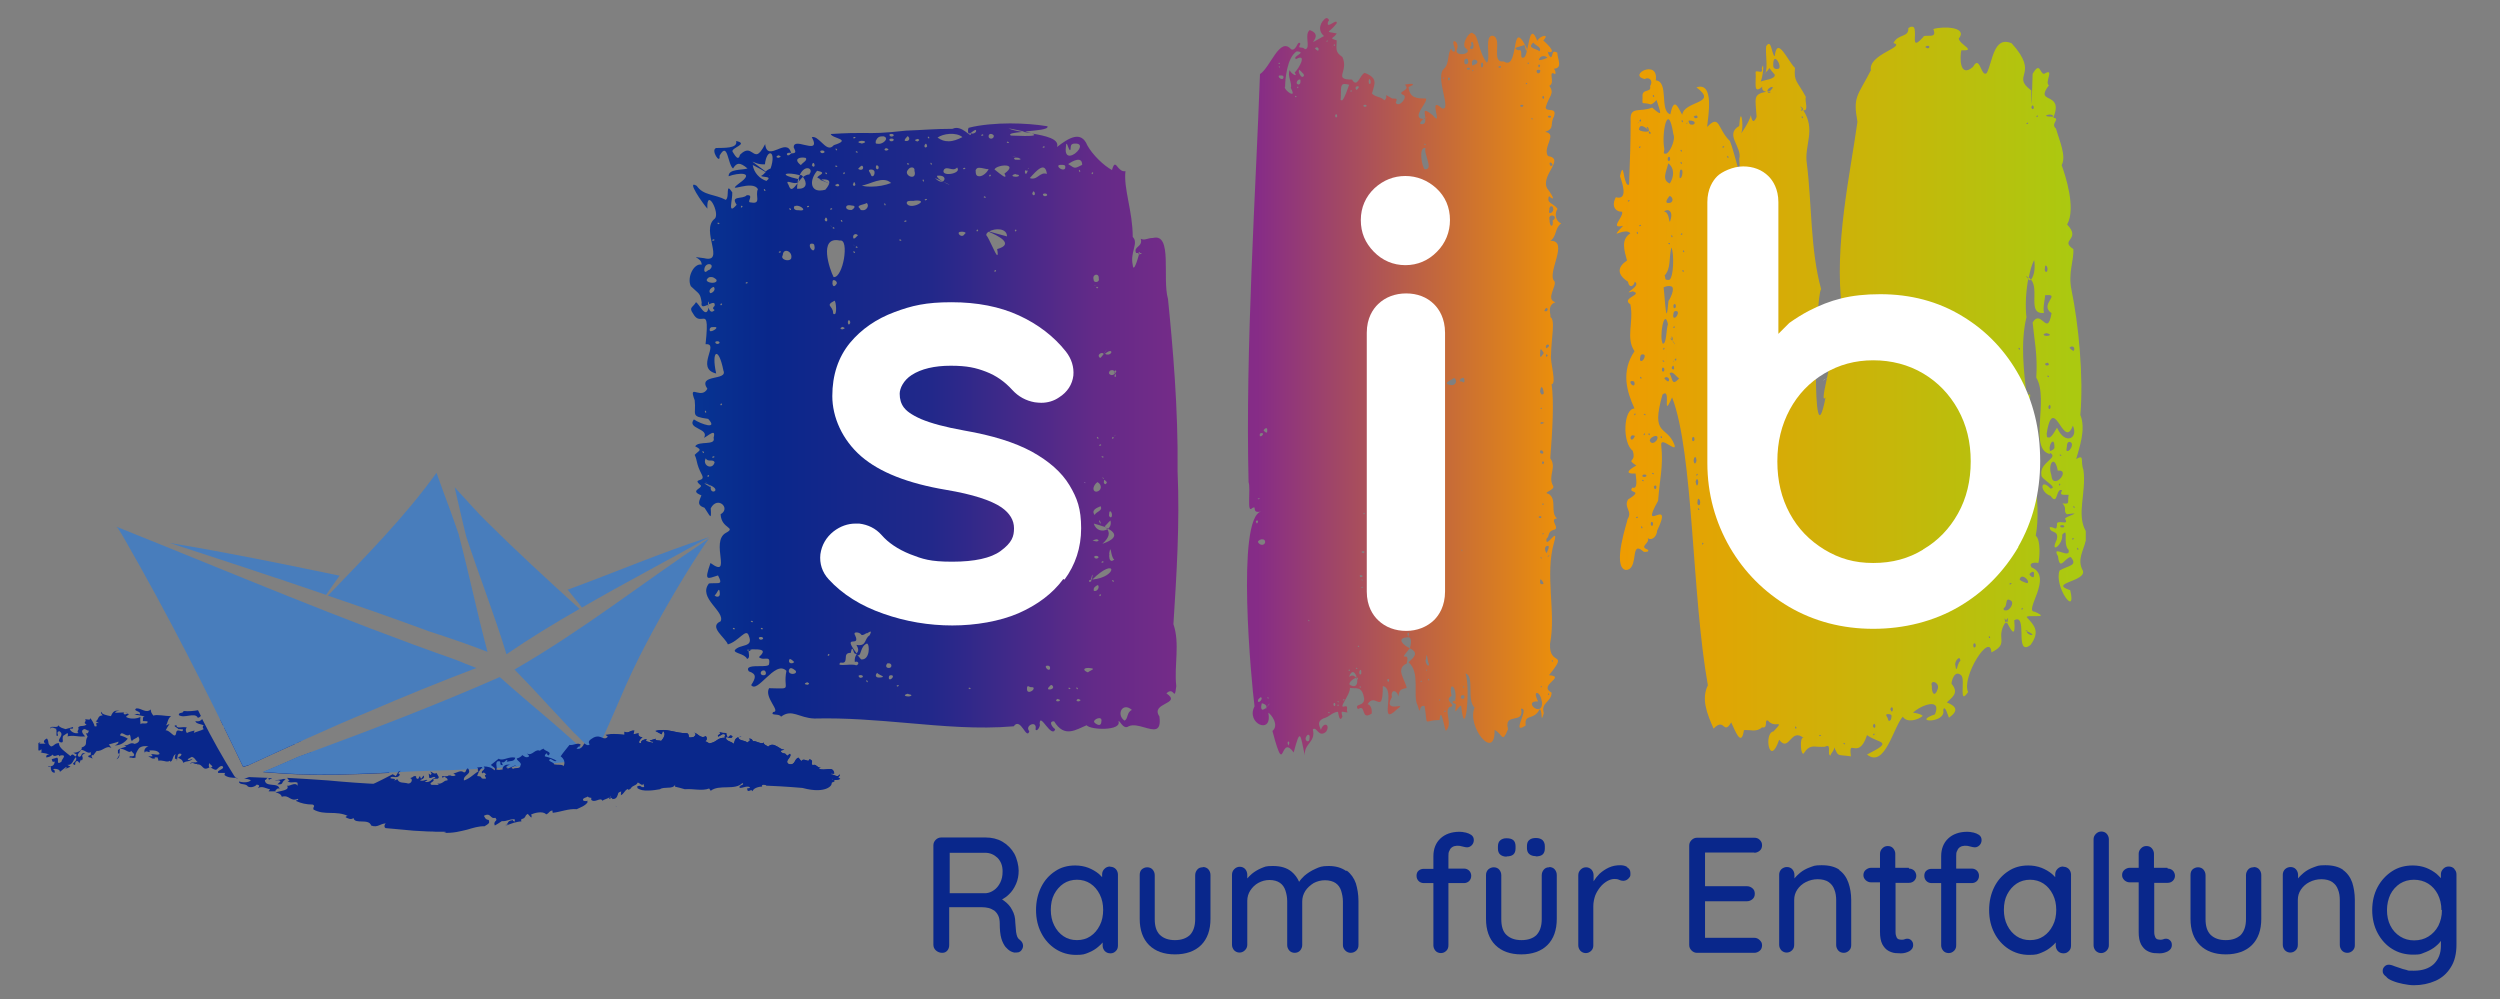 <?xml version="1.0" encoding="UTF-8"?>
<svg xmlns="http://www.w3.org/2000/svg" xmlns:xlink="http://www.w3.org/1999/xlink" id="b" version="1.1" viewBox="0 0 964.5 385.5">
  <rect x="0" y="0" width="964.5" height="385.5" fill="#808080" stroke="none"/>
  <defs>
    <style>
      .st0 {
        fill: #09278b;
      }

      .st1 {
        fill: #487dbc;
      }

      .st2 {
        fill: #183492;
      }

      .st3 {
        fill: #fff;
      }

      .st4 {
        fill: none;
      }

      .st5 {
        clip-path: url(#clippath-1);
      }

      .st6 {
        fill: url(#Unbenannter_Verlauf);
      }

      .st7 {
        clip-path: url(#clippath);
      }
    </style>
    <clipPath id="clippath">
      <path class="st4" d="M488.6,273h0M561.5,270.5c0,0,.2-.1.3-.2h-.2c-.2,0-.2.1,0,.2M781.9,243.8c.2,0,.3,0,.3-.2-.2,0-.3-.1-.5-.2,0,0,0,.3,0,.4M427.2,204.2c.1,0,.2-.1.3-.2-.3-.1-.5-.3-.8-.4.2.2.4.4.5.6M782.3,151.6h.5c-.2-.2-.4-.3-.5-.3v.3M430.1,144.1h.1c0-.3-.2-.4-.3-.6,0,.2,0,.4.1.6M645,131.3h0c0,0-.2-.2-.3-.4,0,0,0,.3.2.4M671.5,76.2v-.3h0v.4M363.7,70h0M315.3,69.5h.8-.6c-.2,0-.3,0-.2.2M422.2,278.7c-.8-1.1,3.3-2.9,2.7-.3,0,.9-.4,1.3-.9,1.3s-1.4-.5-1.8-1M436.7,273.9c-2.1.8-1.4,3.6-2.9,4.1-3.3-2.4-.7-7.3,2.9-4.1M408,269.6c.4.3,1.1.2.9.7-.2.2-.6.3-.8.3-.6,0-1.1-.5,0-1M415.9,269.6c.4.3,1.1.2.9.7-.2.2-.6.3-.8.3-.6,0-1.1-.5,0-1M350.3,267.7c.4.3,1.4.1,1.3.7-.3.2-.8.3-1.2.3-1.2,0-2.2-.6,0-1.1M373.9,265.3c.4.1.9.2.3.6-.3-.2-.9-.4-.3-.6M412.4,265.3c.4.1.9.2.3.6-.3-.2-.9-.4-.3-.6M415.2,265.4c.2-.5.5,0,.7.3-.1.2-.2.2-.3.2-.2,0-.3-.3-.4-.5M398.7,266c-.6.8-2.5,1.7-2.5-.2s.9-.7,1.4-.7c1.3-.1,1.4.4,1,.9M346.5,264.3c.6.2,0,.5-.3.6-.6-.4-.1-.5.3-.6M404.5,265.2c.5-.3.6-1,1.3-.9,1.2,1,0,1.7-.8,1.7s-.8-.2-.5-.7M311.4,263.2c.9.4,1,.7.1,1-1.3-.2-1.3-.5-.1-1M334.1,262.7c.3-.5.5-.2.7.3,0,.2-.1.2-.2.2-.2,0-.3-.3-.4-.5M342.9,261.6c0-.8.2-1.1.9-1.1s.8.4.6.8c-.2.4-.7.8-1,.8s-.4-.1-.5-.5M331.2,260.8c.2-.5,1.8-.5,1.7.3-.1.2-.5.4-.8.4s-.9-.2-.8-.7M338.4,259.6c.7.9,4,1.6,1,1.8h-.3c-1.4,0-1.5-1-.7-1.8M294.3,260.5c-1.4-.2-.9-2.2.7-1.8.7.6.7,1.8-.3,1.8s-.2,0-.3,0M304.3,258.8c.4-1.9,1.8-.7,2.7,0,.4.8-.4,1.2-1.2,1.2s-1.5-.4-1.5-1.2M420.1,257.7c3.1.3.9.7-.4,1.7-2.1-.8-1.7-1.8.4-1.7M404.1,256.8c.9,0,1.1.5,1,1.1,0,.4-.3.5-.5.5-.7,0-1.9-1.6-.5-1.6M342.6,255.9c.9-.1,1.3.4,1.3.9s-.3.9-1,.9c-1.4,0-1.2-1.4-.3-1.9M304.7,254.2c.7.2,1.2.7,1.7,1.2-.3.4-.7.5-1.1.5-.7,0-1.3-.7-.6-1.7M319.3,252.8c.2-.4.4-.8.7-.3,0,.3-.2.5-.4.5s-.2,0-.3-.2M289.2,250.6c.2.2.3.4.4.5h-1.2c0-.5.2-.8.8-.5M329.3,251.3c.2.6.5,1.1.9.9,0,0,.2.2.3.2-.4.6-.9,1.4-.7,3,1.3-.6,2,.9.5,1.3-.7-.4-2.4-.3-3.8-.2-1.9.1-3.5.2-2.2-.9,1.9.4,1.9-.7,2-1.8,0-1,.2-2,1.9-1.9.5-2.5.7-1.6,1.1-.7M334.5,248.3c1.1.2,1.2,6.5-2.3,6.1-.5-.6-1-1.2-1.4-1.7.2,0,.3.1.4.1,1.1,0,.7-3.4,3.2-4.5M292.7,246.1c.3-.5,1.8-.5,1.7.3-.1.2-.5.4-.8.4s-.9-.2-.8-.7M334.4,244.4c1.2-.7,2.2-1.5,1.1.7-2.2,1.4-1,4.4-5.1,3.7,1.1,1.9.7,2.5.1,3.3-6-8,1.8-1.9-.6-7-1.1-1.7,2-1.2,2.4-.2,0,0,.2.1.4.1.4,0,1.1-.4,1.7-.8M283,242.2c.3.2.9.4.3.6-.4,0-.9-.2-.3-.6M293.8,242.2c.3.2.9.4.3.6-.4,0-.9-.2-.3-.6M289.9,239.5c.4.1.9.2.3.6-.3-.2-.9-.4-.3-.6M344.2,234.9c.5-.3.6-1,1.3-.9,1.1,1,0,1.6-.8,1.6s-.8-.2-.5-.7M345.4,230.1c.2.4.5.7,0,.9-.2-.4-.5-.7,0-.9M424.1,229.8c.1-.4.3-.8.7-.3-.1.2-.3.5-.4.5s-.2,0-.2-.2M275.7,229.7c1-.6,1.8-3.9,2-.9.1,1-.3,1.4-.9,1.4s-.8-.2-1.1-.5M422,227.8c-.3-1.1.8-1.8,1.6-2.1.7.9-.2,2.3-1.1,2.3s-.4,0-.5-.2M429,224c.4-.5.5-.2.7.3,0,.2-.1.2-.2.2-.2,0-.3-.3-.4-.5M421,224.1h.1c-.2.2-.4.4-.7.4-1-.4.9-1.4.6-.4M421.4,223.1c0,.2-.1.3-.2.5h-.3c.6-3,.8-1.8.4-.5M421.4,223.6c9.5-9.3,10.1-1,0,0M425.5,216.5c.6.4.1.5-.3.6-.6-.2,0-.5.3-.6M422.1,214.8c.2-.5,1.8-.5,1.7.3-.1.2-.5.4-.8.4s-.9-.2-.8-.7M427.9,213.6c.8-4.4.5,1.4,2,2.3-.4.3-.8.5-1,.5-.9,0-1.1-1.6-.9-2.8M421.5,208.5c1.2-.3,1.6-.8,2.4,0-.3.3-.6.4-.9.4s-.8-.2-1.5-.4M426.1,203.1c.5-.3,1.2-1.3,2.3-2.3.4,1.4-.1,2.5-.9,3.2,4.6,2.4,1.7,4.5-2.2,5.8,2.9-2.6,2.8-4.3,1.9-5.6-1.7,1-4.4.6-5.2-2.2,1.4.4,2.6.7,3.6,1.1h.1c.4.1.7.3,1,.4-.2-.2-.4-.3-.5-.5M424.3,200.7c.2.6.3,1,.5,1.4-.7-.5-1-1-.5-1.4M427.9,198.4c0-2.4,1.5-.5,1,.9-.1.2-.3.3-.4.3-.4,0-.8-.7-.6-1.2M424.6,195.3c1,1.8-1.7,2-2.3,3.4-1.4-2,.8-2.7,2.3-3.4M423.4,186c1.8.9,1.8,3.4-.5,3.7-1.9-.3-.9-2.8.5-3.7M273.2,186.8s.1.1.2.2h-.2c.2.2.4.4.7.6,0-.1-.3-.3-.5-.6,5.6,2,.4,4.3.8.9-.1-.1-.2-.2-.3-.3.2.4-.1.3-2.2-1.1.6,0,1.1.3,1.5.4-1.9-1.8-.8-1,0,0M425.9,185.9c0-.3,0-.6.1-.8.6.4,1.4,1,.8,1.4-.1.2-.2.3-.4.3-.3,0-.5-.4-.6-.9M425.5,184.9c-.3-.1-.2-.1,0,0M425.9,184.8c-1.4-.8,0-.7,0,0M272.9,183.8c.1-.4.3-.8.7-.3-.1.2-.3.5-.4.5s-.2,0-.2-.2M272.3,176.8c.7,1.7,2.9.1,3.4,1.6-.3,1.1-1,1.6-1.8,1.6-1.3,0-2.6-1.5-1.6-3.2M274.7,176.3c.4-.2.7-.5,1,0-.2.1-.4.3-.6.3s-.2,0-.4-.3M425.2,176c.4.1.9.2.3.6-.3-.2-.9-.4-.3-.6M270.9,174.3c.3-.5.5-.2.7.3,0,.2-.2.2-.2.2-.2,0-.3-.3-.4-.5M424.6,171.4c.6.4,0,.5-.3.6-.6-.2,0-.5.3-.6M423.1,168.8c.4-.5.5-.2.7.3,0,.2-.1.2-.2.2-.2,0-.3-.3-.4-.5M429.1,168.9c0-.3.3-.6.6,0-.2.3-.4.4-.5.4s-.2-.2-.1-.4M430.4,167.7c-.1.2-.2.4-.3.6h-.1s0-.2.5-.7M272.2,158.4c.2.4.5.7,0,.9-.2-.4-.5-.7,0-.9M277.9,156.2c.1-.4.3-.8.7-.3-.1.2-.3.5-.4.5s-.2,0-.2-.2M427.9,143.7c0-.5.4-1,1.6-.9.2.2.3.5.4.7,0-1,1.2-.5.6.1,0,.1-.2.3-.3.4,1.1,2.3-1,1.2,0,.7,0-.2-.2-.4-.2-.5-.4.4-.7.5-1.1.5-.6,0-1.1-.5-1.1-.9M424.3,138c-1.4-1.2,1.1-2.5,1.5-1.4-.6.8-1.2,1.5-1.4,1.5s0,0,0,0M426.3,136.5c2-1.7,2.7-1,2.4-.4-.2.3-.6.7-1.2.7s-.7,0-1.2-.3M425.9,136.3c1.7-2.4,1-1.2.1,0h-.1M275.9,132c.3-.5,1.8-.5,1.7.3-.1.2-.5.4-.8.4s-.9-.2-.8-.7M276,127c-.6.5-1.7,1-2.1.7-.4-.9.3-1.6,1-1.5,1.8-.2,1.7.3,1.1.8M325,126.1c1.2.4,1.1.7-.1,1-.9-.2-.8-.6.1-1M327.1,124.4c0-.6.2-1.2.8-.6,0,.3.2.6.1.8-.2.5-.4.6-.5.6-.2,0-.4-.4-.4-.8M277.9,117.6c.1-.4.3-.8.7-.3-.1.2-.3.5-.4.5s-.2,0-.2-.2M321.4,120.7c0-2.8-3.3-2.7.6-4.7.6.6.9,5.2,0,5.2s-.3-.2-.6-.5M275.4,110.7c.9,1.1-.5,2.4-1.4,2.4-.9-1,.5-2.3,1.4-2.4M423.2,110.6c.7.4.5.6.2.6s-.8-.2-.2-.6M422,110c.3.1.5.2.7.3h0c0,.1-.3,0-.7-.3M288.2,108.8c.6.4.1.5-.3.6-.6-.2,0-.5.3-.6M321.2,108.7c0-1.5,2.3,0,1.5.9-.4.6-.7.8-1,.8s-.7-.7-.5-1.7M273.4,107c1.7-.4,2.3.3,3,.9.3.8-.5,1.2-1.5,1.2-1.5,0-3.3-.8-1.5-2M421.9,107.8c-.6-2.1,2.2-2.6,2-.4.3.9-.4,1.4-1,1.4s-1-.3-1-1M383.6,104.7c.1-.4.3-.8.7-.3-.1.2-.3.5-.4.5s-.2,0-.2-.2M271.7,104.3c0-3.7,4.8-2.6,2-.2-.6,0-1.1.8-1.5.8s-.3-.2-.5-.6M301,96.9c.6.4,0,.5-.3.6-.6-.2,0-.5.3-.6M329.2,97.1c.2-.5.5,0,.7.3-.1.2-.2.2-.3.2-.2,0-.3-.2-.4-.5M302,98.4c.2-3.1,4.1-1.3,3.2,1.4-.2.4-.8.6-1.4.6-1.2,0-2.6-.8-1.8-2M330.4,95c.7.4.5.6.2.6s-.8-.2-.2-.6M329.1,94.4c.3.1.5.2.7.3h0c0,0-.3,0-.7-.3M312.5,95.3c-.2-.7-.1-1.4.8-1.3,1,0,.9.8,1,1.7-.1.7-.4.9-.6.9-.4,0-1-.7-1.2-1.3M321.6,106.9c-1.5-2.9-6-15.9,2.4-14.1,2-.4,2.2,3.3,1.6,7-.6,3.5-2.1,7.1-3.8,7.1s-.1,0-.2,0M274.7,92.6c.4-.2.7-.5,1,0-.2.1-.4.3-.6.3s-.2,0-.4-.3M347.2,92.3c.3.2.9.4.3.6-.4-.1-.9-.2-.3-.6M329.2,91.8c-.4-1.3,1-2,1.8-1-.5.3-1,1.2-1.5,1.2s-.2,0-.3-.2M380.5,90.7c0-.5.3-.9.9-1.3,3.3,1.4,10.4,4.7,3.3,6.7.3,1.7.3,2.3,0,2.3-.6,0-3-6.3-4.2-7.7M372.2,90.2c-.7,1.4-2,.7-2.3,0-.2-.4,0-.8,1-.8.5-.1,2.2.2,1.4.8M376.7,89.1c.1-.4.3-.8.7-.3-.1.2-.3.5-.4.5s-.2,0-.2-.2M391.5,89.1c.1-.4.3-.8.7-.3-.1.2-.3.5-.4.5s-.2,0-.2-.2M381.6,89.3c2.2-1.3,6.9-1.4,6.9,1.9-3.4-.9-5.6-1.5-6.9-1.9M321.5,87.6c.7.4.5.6.2.6s-.8-.2-.2-.6M320.2,87c.3.1.5.2.7.3h0c0,.1-.3,0-.7-.3M277,85.9c.4.1.9.2.3.6-.3-.2-.9-.4-.3-.6M348.8,85.3c.4-.2.7-.5,1,0-.2.1-.4.3-.6.3s-.2,0-.4-.3M324.3,85.1c.4-.5.5-.2.7.3,0,.2-.1.2-.2.2-.2,0-.3-.3-.4-.5M318.1,84.9c.3-.5.2-1.1.7-.9.6.6.4,1.4,0,1.4s-.4-.2-.6-.5M320.8,80.3c.6.4.1.5-.3.6-.6-.2,0-.5.3-.6M304.5,80.5c.2-.5.5,0,.7.3-.1.2-.2.2-.3.2-.2,0-.3-.2-.4-.5M311.9,79.4c.6.2,0,.5-.3.6-.6-.4-.1-.5.3-.6M306.7,79.5c1-.4,2.4.2,2.9.8.6.5.4,1.1-1.5.8h-.5c-.9,0-1.8-.7-1-1.7M285.8,79.9c.1-.4.3-.8.7-.3-.1.2-.3.5-.4.5s-.2,0-.2-.2M326.5,80.1c-.2-.6.4-1.2,2.1-.8,1.6,0,1.3.9,0,1.7h-.6c-.9,0-1.5-.5-1.6-.9M341.4,78.4c.2.4.5.7,0,.9-.2-.4-.5-.7,0-.9M331.7,80.4c-1.7-1.3,1.8-1.4,2.7-2.1,1.1,1.1-.1,2.8-1.4,2.8s-.9-.2-1.3-.7M352.8,77.4c2.7-.2,2.9.4,2.1,1-1.1.9-4.4,1.8-5.1,0,0-1,1.1-.9,1.9-.9h1M356.7,77c.4-.2.7-.5,1,0-.2,0-.4.3-.6.3s-.2,0-.4-.3M379.8,75.7c.3.2.9.4.3.6-.4,0-.9-.2-.3-.6M402.3,75c.2-.5,1.8-.5,1.7.3-.1.2-.5.4-.8.4s-.9-.2-.8-.7M398.2,74.8c.3-.5.2-1.1.7-.9.6.6.4,1.4,0,1.4s-.4,0-.6-.5M294.6,73.2c.4-.5.5-.2.7.3,0,.2-.1.2-.2.2-.2,0-.3-.3-.4-.5M322.3,71.6c-.2-.5.5-.4.9-.7,1,.5.5,1,0,1s-.6-.1-.9-.3M329.1,71.2c.2-1.2.7-1.2.9,0,0,.4-.3.5-.5.5s-.4-.2-.5-.5M332.2,71.6c3.5-.3,8.3-4,11.6-1-2.3.9-5.1,1.4-7.7,1.4s-2.7-.2-3.9-.5M356.2,69.2c.2.4.5.7,0,.9-.2-.4-.5-.7,0-.9M361.6,67.8c1.9-.2,2.7.4,2.8,1.1,0,.4-.2.9-.7,1.1,4.5,2,2.1,1.3,0,0-.7.3-1.7,0-3-1.3,1.2.5,2.2,1,2.9,1.3-1.1-.7-2.2-1.5-2.1-2.2M296.9,67.6c.1.2.1.3,0,.3s-.1,0,0-.3M381.6,67.9c.1-.4.3-.8.7-.3-.1.2-.3.5-.4.5s-.2,0-.2-.2M391.8,67.2c.4.3,1.4,0,1.3.7-.3.2-.8.3-1.2.3-1.2,0-2.2-.6,0-1.1M308,69.1c-8.2-1.8-4.7-2.9.6-1.5-.2.4-.4,1-.6,1.5h.3c0,.7-.2,1.1-.6,1.3,0-.5.2-1,.3-1.4M325.3,67c.1-.4.3-.8.7-.3-.1.2-.3.5-.4.5s-.2,0-.2-.2M421.1,67c.1-.4.3-.8.7-.3-.1.2-.3.5-.4.5s-.2,0-.2-.2M318.4,66.7c.2-.5.5,0,.7.3-.1.2-.2.2-.3.2-.2,0-.3-.2-.4-.5M315.3,65.9c4,.8.5,1.5,0,2.6.5.3,1,.5,1.5.8h-.7c.7.2,1.7.6,2.6,1,.4.2.8.4,1.2.5-.7-.3-1.7-.8-3.1-1.6,1.9,0,3.5,0,3.1,1.6.6.3.9.5,1.1.5-.2,0-.6-.3-1.1-.5-.2.6-.6,1.4-1.5,2.4-.8.2-1.5.3-2.1.3-3.7,0-4-4.1-1-7.7M396.6,65.5c-.6,2.3-1.1,1.6-1.2.9,0-.5.2-1.1.8-.4.2-.2.3-.3.4-.4M416.5,65.5c.2.4.5.7,0,.9-.2-.4-.5-.7,0-.9M336,67.5c-.1-.9-1.7-2,0-2.1,1.1,0,1.5.6,1.4,1.3,0,.7-.4,1.3-.8,1.3s-.4-.2-.6-.5M312.3,67.3c-.9,0-1.7.4-2.5,1,1.6,2.1,1.7,4.8-2.3,4.5,0-.8.1-1.5.2-2.1-1.5,1.9-2.6,3.5-3.5.6-1-1.5-.1-1.2,1.1-.9.8.2,1.8.4,2.4,0v.2c.2-.2.3-.4.5-.6.5-.6,1-1.3,1.6-1.8-.1-.2-.3-.4-.5-.6-.2,0-.5,0-.7-.2,2-4.2,5.4-2.3,3.7-.3M376.5,65.5c.4-1.1,1.8-.8,3.1-.5.7.2,1.4.3,1.8.2-.5,1.3-2.2,2.8-3.5,2.8s-1.5-.7-1.5-2.4M371.5,65c.4-.2.7-.5,1,0-.2,0-.4.3-.6.3s-.2,0-.4-.3M369.3,64.7c1.9,2.4-6.8,3.7-5.1.7.6-.7,1.4-.5,2.3-.3.4.1.8.2,1.3.2s1-.2,1.5-.7M396.8,64.6v.5c-.1,0-.3.2-.3.2,0,0,0-.2.4-.7M398.4,68.9c-.3,0-.7,0-1.1-.2,2.7-3,5.9-6.6,6.6-1.6-1.4-.5-2.3.2-3.2.8-.7.5-1.4,1-2.3,1M350.4,65.4c.7-1.2,2.7-1.1,2.4.5.5,1.7-.2,2.3-1,2.3-1.2,0-2.7-1.4-1.5-2.7M331.1,65.1c.6-.6,1.6-2,1.9-.5,0,.7-.4.9-.9.9s-.8-.2-1.1-.4M383.7,65.3c1.1-1.9,9.5-2.5,3.8,1.7.5.8.5,1.2.2,1.2-.7,0-3.3-2.3-4-2.8M338.3,63.8c.8,0,.9,1.3.3,1.5h-.1c-.7,0-.8-1.3-.2-1.6M322.5,63.8c.3.2.9.4.3.6-.4-.1-.9-.2-.3-.6M290.5,63.7c2.4,1.2,3.9,2.1,4.9,2.7-.5.5-1,1.1-1.8,1.5,1,.6,4.5,0,2.1,1.9-2.6-.8-4.9-3.2-5.3-6.2M409.1,63.6h.4c.8,0,1.6,0,1.5.9,0,.7-.4.9-.9.9-1.1,0-2.8-1.6-1.1-1.8M350.2,62.9c.3.2.9.4.3.6-.4,0-.9-.2-.3-.6M313.2,63.8c.3-.5.2-1.1.7-.9.6.6.4,1.4,0,1.4s-.4-.2-.6-.5M358.9,63c.2-.5.5,0,.7.3-.1.2-.2.2-.3.2-.2,0-.3-.2-.3-.5M412.1,63.3c1.7-1.2,5.4-3.2,5.4.3-1.5.8-2.2,1.1-2.8,1.1s-1.1-.5-2.6-1.4M310.8,60.9c1,.9-1.3,1.9-1.8,2.8-3.1-2.3-.6-3.3,1.8-2.8M392.7,60.9c-4-1.1-1.3-.5.2,0,1.1.4,1.5.9-1.3.7-.9-.8,0-.8.7-.7h.3M300.3,59.9c1.2.4,1.1.7-.1,1-.9-.2-.8-.6.1-1M295.1,63.4c.7-6.3,4.6-5.5,2.2,1.6-.8.3-1.4.7-1.9,1.2-6.2-4.7-5.7-4-3.7-3.3.7.3,1.7.5,2.5.5h.8M330.4,58.3c.3.2.9.4.3.6-.4-.1-.9-.2-.3-.6M316.4,58.4c.2-.5,1.8-.5,1.7.3-.1.2-.5.4-.8.4s-.9-.2-.8-.7M322.3,57.5c.2-.5.5,0,.7.3-.1.2-.2.2-.3.2-.2,0-.3-.2-.3-.5M341.8,57.1c.4.3,1.1.2.9.7-.2.2-.6.3-.8.3-.6,0-1.1-.5,0-1M402.8,56.4c.6.4.1.5-.3.6-.6-.2,0-.5.3-.6M357,55.5c.5-.2.5.4.7.9-.2.4-.5.5-.6.5-.5,0-.7-.8,0-1.4M413.1,56.6q.1-1.2,1.4-1.2c2.4-.2,2.5,1.1,1.7,2.3-1.4,2.2-5.6,4.3-5-.8.1-2.4.5-1.3.9-.2.2.6.5,1.2.7,1.2s.3-.4.3-1.3M388.7,54.6c.3.2.9.4.3.6-.4-.1-.9-.2-.3-.6M331.2,54.7c1.1-.9,4.3,0,1.3.7-.4-.3-1.4-.1-1.3-.7M354,53.6c.9.2.8.6-.1,1-1.2-.4-1.1-.7.1-1M343.1,54.1c-.1-.8,1.4-.8,1.7-.3,0,.5-.4.7-.8.7s-.7,0-.8-.4M329.1,53.1c.4-.2.7-.5,1,0-.2.1-.4.3-.6.3s-.2,0-.4-.3M357.9,52.9c.2-.5.5,0,.7.3-.1.2-.2.2-.3.2-.2,0-.3-.3-.4-.5M338,54.2c.5-1.3,1.4-1.7,2.9-1.6,2.3.7-.1,2.9-1.8,2.9s-1.2-.3-1.2-1.3M349,54.1c.2-.7.8-1.1,1.2-1.6,1.1.9.5,1.9-.4,1.9s-.5,0-.8-.3M379.1,51.8c.6.4.1.5-.3.6-.6-.2,0-.5.3-.6M381.4,52.6c0-1.3,1.5-1.1,2-.3.1.8-.5,1.2-1,1.2s-1-.3-1-.9M361.7,53.1c2.1-1.6,7.3-2.2,9.6-.2-1.8.9-3.5,1.6-5.3,1.6s-2.7-.4-4.3-1.4M343.1,52c.2-.5,1.8-.5,1.7.3-.1.2-.5.4-.8.4s-.9-.2-.8-.6M373.5,49.8c-.2,1.9.3,1.9,1,1.5h0c.6-.4,1.2-1,1.9-1.2.9,1-1.5,1.9-1.9,1.2.3,1.5-.6.5-2.1-.6-1.3-.9-3.1-1.9-4.9-1-6.9,0-11.9.5-18,.7-8.8,1-12.3,1-16.3.9-3.1,0-6.5,0-12.7.4.5,1.8,8.5,2,1.2,4.3-1.7,2-3.2.4-4.8-1.1-1.2-1.1-2.4-2.3-3.7-2,2.2,4.2-.3,3.6-2.9,3-2-.5-4.1-1-4.1.9.7,1.7,1.3,2.3-1,2.4-1,1.2-1.7.7-1.6.2,0-.3.5-.6,1.6-.4-.8-3.1-3-2.3-5.1-1.4-2.3.9-4.5,1.8-4.9-2-2.6,5-3.6,4.1-5,3.2-1.1-.7-2.3-1.5-4.7.9-.7,2.8-2.1,0-2.9-1.2-.6-1.5,6.5-3,1.4-4.1.8,3-5,2.6-7.7,2.7-2.3.7,1.7,6.7,1.3,3,3.2-5.9,3.1,3.3,5.2,4.9,1.4-2.2,2.5-2.6,5.6,0-2.2.7-7.4.1-7.3,3,3.7-1.4,10.5-1.8,4.1,2.7-3,2.3-1.6,1.8.8,1.3,2.3-.5,5.4-.9,6.4,1-1.2,2.4,1.5,5.9-2.7,5.1-1,0-.7-.6-.4-1.4.2-.8.4-1.5-1.2-1.4-1.4,1.7-6.5,0-3.9,3.7-3.7,4.3-1.5-1.9-1.7-4.8-2.8-4.3-.9,1.9-2.5,2.9-4.4-2.3-8.6-1.6-11.2-5.4-4.3-2.6,2.4,6.9,4.1,8.8-.4-8.6,5.1,2,2.8,3.9-5.6,4.4,4.4,17.3-4.1,15.2-6.5-.8-.8-.5-.9,2.5-2.9-.7-5.8,4.8-4.2,8.3,3.3,3.2,3.6,2.5,4.2,6.3-.4,2.1,1,1.5,2.4.9v1.1c0-.3.1-.7.2-1.2h-.2c0-.5.1-.9.4-1.2v1.1c1.3-.6,2.5-1,2.2.6-.6.6-1,1,0,1.6-1.2,1.4-2.1.3-2.3-1-1,4.9-3.6-1.4-4.9-2-1.2,2.1-2.9,1.9-1.1,4.4,1.2,2.2,2.4,2.1,3.4,2,1.6-.2,2.5-.4,1.4,9.8,5.7-.5-4.2,9.3,4.1,11.3-2-8.9.9-10.8,2.8-1.1,1.7,4-10.1,1.2-6.2,7-1.1,2-2.8,1.7-4,1.4-1.5-.4-2.3-.7-.9,3,.7,5.7-1.9,6.2,5.2,7.2,4,4.3-2.7,2.1-5.5.2-2.9,3.7,6.1,3.4,3.9,7.1,1.5-.6,4.8-4,3.7,0,1,3.2-5.9,1-7.1,3.3,3,1.5,1.5,1.5-.2,3.3,1.2,2.5.4,3.1,2.8,7.7,1.6,3.1-4.2,1-.4,4.1.5,1.2-4.5,2,.2,3.8-.7,2-2.1,3.7,1.2,4.8,2.2,3.2,2.7,5.2,2.4.2,2.6-5,7.9,0,3.8,2.3.3,5.8,6.3,4.9,2,7.2-6.1,3.4,2.7,17.9-5.9,11.6-2.5,7.2-1.3,6.1,2.9,4.8,1.6,3,.9,3-1,3s-1.6,0-2.5.1c-4.4,5.6,6.4,10.8,4.5,14.6-4.8,2.1,1.9,6.3,2.8,8.9,4.3-1.2,7.1-6.6,8.1-3.3,1.9,4.7-3.3,3-5.4,5.5-.5,1.3,3.8,1.3,4.7,3.4,1.3-.2.6-2.4.5-3.6-.2,0-.5-.1-.6-.1h.6c.6.2,1.2.3,1.2,0h.3c3.1,0,5.9,0,2.6,3,.7.7,1.6.7,2.4.6,1.1,0,1.9-.2,1.5,2.1,0,.8-1.9.8-3.9.8s-5.3,0-3.9,2c3,1,2.8,2.4.9,5.3,1.2,1.7,3.4-.6,5.9-2.9,2.6-2.4,5.4-4.9,7.7-2.6-1.5,7.5,2.9,6.9-6.7,6.7-2,3.6,4.7,9,1.6,9.2-1.3,1.6,2.4.4,3,1.8,4.2-3.2,6.9.5,12.9.7,12.2-.3,23.9.7,35.5,1.7,13.9,1.2,27.6,2.5,41.4,1.3,1.3-1.9,2.6-.5,3.6.9s1.9,2.8,2.4,1c-2-2.2,3.2-4.5,2.4-.7.6,1.2,2.1-1.6,1.6-2.1,0-2.6,1.2-.9,2.6.8,1.3,1.6,2.8,3.1,3.4,1.2-1.1-.6-2.8-3.2-.4-3,3.9,6.5,8.4,3.2,12.5,1.5,1.6,1.9,13.6,2.2,12.3-1.5.2-.3.7.4,1.2,1.1.7.8,1.6,1.6,2.7.8,1.7-.8,3.9-.2,6,.4,3.6,1,6.7,2.1,5.9-4.2-3.7-5.4,8.9-4.7,2.7-8.9,1.3-1.3,2.1-.8,2.6-.3s.8,1.3,1.2-2.5c-.9-8.1,1.5-16.3-1.1-23.9,1.2-19,2.5-38.8,1.6-59,.3-24-1.9-48.7-3.7-66.5-2.3-7.9,1.9-25.5-5.8-23.5-2.2,0-3.1,1.1-4.7.3.9,3.3-3,2.9-1.8,5.5.4,0,.8,0,1,0-.3.4-.1.5.2.5,0-.2,0-.3.1-.5h-.4c0-.1.2-.3.4-.4.1,0,.3,0,0,.4.9,0,1,0,.7.3-.2.1-.6.2-.9.3-.6,2.2-2.1,7.2-2.4,4-1.1-4.9,2.4-8.5,0-10.8,0-10-3.6-18.6-2.8-25.4-1.2.3-2-.5-2.7-1.2-1-1.2-1.6-2.5-2.5.8-3.3-1.8-7.5-5.9-9.5-9.5-2.4-5.9-7.2-2.9-11.7.6,1-3.1-4.3-4.3-9.7-5.2,2.2.8.8,1.2-8.1.8-1.2-.8,1.3-1.1,4.4-1.4-2.2-.4-4.2-.8-5.3-1.4,2.5.5,4.7.9,6.4,1.3h-1.1c1.2.2,2.4.4,3.6.6-.6-.2-1.5-.4-2.5-.7,4.2-.4,9.2-.7,8.6-2-4.2-.7-9.3-1.1-14.4-1.1s-11.5.5-16,1.7M695.5,42.5h0M680.6,28.4c.3,0,.5-.2.7-.4-.2,0-.4.3-.7.4M711.4,286.6c.3.2.8.4.3.6-.4-.2-.8-.3-.3-.6M701.7,283.8c.4-.2.7-.5.9,0-.2.1-.4.2-.6.2s-.2,0-.3-.3M722.6,283.5c.2-.3.4-.8.6-.3,0,.3-.2.5-.3.5s-.2,0-.3-.3M692.5,280.5c.2-.5.5,0,.6.3,0,.2-.2.3-.3.3-.2,0-.2-.3-.3-.6M722.5,280.2c.3-.4.2-1.1.7-.9.6.6.3,1.5,0,1.5s-.4-.2-.6-.6M728.4,277.6c0-.9-1.6-2.1,0-2.1s1.4.7,1.3,1.3c0,.7-.4,1.3-.8,1.3s-.4-.2-.5-.6M729.3,273.5c.6-1.4,1.3-.2.8.8,0,.2-.2.2-.3.2-.2,0-.4-.8-.6-1M745.3,264.7c-.9-2.9,3.4-1.4,2.2,1.3-.4,1.2-.9,1.7-1.2,1.7-.7,0-1.1-1.6-1-3M754.4,256.8c-.6-1.5,1.9-4.5,1.9-1.8-.9.5-1.2,3.1-1.5,3.1s-.2-.4-.4-1.3M761.6,249.8c-.5-.3-.4-1.8.3-1.6.5.3.5,1.6-.2,1.6s0,0,0,0M767.2,245.7c.4-.5.5-.1.6.3,0,.2-.2.2-.2.2-.2,0-.3-.3-.4-.5M781.7,243c.4.2.6.4.5.6,4,1.7.6,2-.3.2-.2,0-.3-.2-.5-.5,0,0,.2,0,.4.1v-.4M779.8,235c.2-.3.4-.8.6-.3,0,.3-.2.5-.3.5s-.2,0-.3-.3M773,234.6c1.8-.7.2-4.5,2.8-2.9,1.4.9-.4,3.8-1.8,3.8s-.8-.3-1-.9M775.2,225.2c.4-.2.7-.5.9,0-.2,0-.4.3-.6.3s-.2,0-.3-.3M779.3,223.2c.8-2.1,4,.9,2.9,1.8-.7-.1-3.7-1.2-2.9-1.8M782.9,221.6c.4-.7,2.1-1.9,1.8,0,0,.8,0,1.1-.4,1.1s-1.1-.6-1.4-1.2M774,215.3c.7.8.3,1.1,0,2.3-.3-1.2-.7-1.5,0-2.3M801.6,211.3c.2.4.5.7,0,.9-.2-.4-.5-.7,0-.9M656.6,209.9c.2-.4.3-.8.6-.3,0,.2-.3.5-.4.5s0,0-.2-.2M799.9,207.6c.5.2,0,.5-.3.6-.5-.4,0-.5.3-.6M633.4,203c.2.4.5.7,0,.9-.2-.4-.5-.7,0-.9M794.8,202.9c.3-.5,1.7-.4,1.6.3,0,.2-.4.3-.8.3s-.9-.2-.8-.7M637.1,201.3c.8,0,.8,1.3.3,1.6-.7,0-.7-1.4-.2-1.6M631.7,199.3c.5.4,0,.5-.3.6-.5-.2,0-.5.3-.6M655,196.3c.4-.5.5,0,.6.3,0,.2-.2.2-.2.2-.2,0-.3-.3-.4-.5M800,195.3c.3.2.8.4.3.6-.4-.2-.8-.3-.3-.6M778.2,193.8c.4.2.8.3.3.6-.3-.2-.8-.4-.3-.6M654.9,193.6c0-2.5,1.5-.4.9,1,0,.2-.3.3-.4.3-.4,0-.7-.8-.5-1.3M638,187.8c.8-1.3,1.5.2.7.9h-.2c-.3,0-.3-.6-.5-1M794.3,187.1c.2-.4.3-.8.6-.3,0,.2-.3.5-.4.5s-.2,0-.2-.2M633.7,185.1c.3.2.8.4.3.6-.4-.2-.8-.3-.3-.6M654.1,186c.7-2.8,1.6.2.7,1.3-.5,0-.4-.9-.6-1.3M633.6,183.7c0-.8,1.3-.8,1.6-.3,0,.4-.3.6-.8.6s-.7-.1-.8-.4M654.4,183.3c.2-.4.3-.8.6-.3,0,.2-.3.5-.4.5s-.2,0-.2-.2M637.6,182.4c.3.2.8.4.3.6-.4-.2-.8-.3-.3-.6M791.4,183.2c-1.5-4.1,1.3-8.2,2.5-1.6,2-.3,2.2.8,1.7,2-.5,1-1.6,2-2.6,2s-1.4-.6-1.6-2.3M653.5,177c.6-1.7,1.2.2.9,1.2-.2.4-.3.6-.5.6-.4,0-.6-1-.4-1.8M794.8,175.3c.3.2.8.4.3.6-.4-.2-.8-.3-.3-.6M790.8,173.9h.2c-.3,0-.5.2-.6.2s0,0,.3-.2M797.4,172.4c0-1,.2-2.1,1.2-1.9,1.8.6,0,3.5-.8,3.5s-.6-.4-.4-1.7M792.6,172.7c0,.6-1,1.1-1.6,1.3-1.1-1.9,1.7-6.4,1.6-1.3M653.1,170.2c-.5-.3-.4-1.8.3-1.6.5.3.5,1.6-.2,1.6s0,0,0,0M640.6,168.5c.4-.5.5-.1.6.3,0,.2,0,.2-.2.2-.2,0-.3-.3-.4-.5M639.2,169.8c-.8.9-1.1,1.1-1.9,1.1-3-1.5,3.6-4.6,1.9-1.1M629,168.9c.3-1,.8-1.2,1.8-.7-.3.6-.8,1.4-1.2,1.4s-.4-.2-.6-.7M635.9,167.4c.4-.5.5-.1.6.3,0,.2-.2.2-.2.2-.2,0-.3-.3-.4-.5M634.1,167.7c.2-.4.3-.8.6-.3,0,.2-.3.5-.4.5s-.2,0-.2-.2M789.6,167.3c1.4-8.9,3.3-6.1,5.2-3.3,1.6,2.4,3.3,4.7,4.9.2,2.3,4.7-2.9,7.9-6.1.8-.5.7-2,3.8-3.1,3.8s-.7-.4-.9-1.5M634.4,159.6c.3.2.8.4.3.6-.4-.2-.8-.3-.3-.6M630.4,160c.2-.3.4-.8.6-.3,0,.3-.2.5-.3.5s-.2,0-.3-.3M790.3,157.3v-.5c.6-1.1.8-.4.8.2s-.2.8-.4.8-.3-.2-.5-.6M629.7,147c.8,0,1,.5.9,1.2,0,.4-.2.5-.5.5-.7,0-1.8-1.7-.5-1.7M642.1,145.9c.8-1.1,2.6.3,1.5,1.3-.3,0-1.5-1-1.5-1.3M632.7,145.6c.4-.5.5-.1.6.3,0,.2,0,.2-.2.2-.2,0-.3-.3-.4-.5M790,144.9c.4.1.8.3.3.6-.3-.2-.8-.4-.3-.6M644.1,144.2c1-1.6,2.6,1.2,3.7,1.8-.9,1-1.5,1.4-1.9,1.4-.9,0-.9-2-1.8-3.3M641.5,141.8c.8,0,.8,1.3.2,1.6-.7,0-.7-1.4-.2-1.6M644.9,141.9c.5-1.1.8-1.1,1,.1,0,.4-.3.6-.4.6s-.4-.2-.6-.7M789,140.6c-.2-.5.5-.4.9-.7.9.5.5,1.1,0,1.1s-.6,0-.8-.4M645.8,139.1q.2,0-.4.7c0-.3.3-.5.4-.7M641.6,139c.3.2.8.4.3.6-.4-.2-.8-.3-.3-.6M646.1,138.7c.5-.7.7-.4.6,0,0,.2,0,.4-.3.4s-.2,0-.3-.3M632.7,138.5c.2-.9,0-1.7,1-1.8.9,0,1,.6.7,1.3-.2.7-.8,1.3-1.2,1.3s-.5-.3-.5-.9M641.6,134.7c.2-.4.3-.8.6-.3,0,.2-.3.5-.4.5s0,0-.2-.2M778.7,134.4c.4-.5.5-.1.6.3,0,.2-.2.2-.2.2-.2,0-.3-.3-.4-.5M798.4,134.2c1.1-1.3,2.5,0,1.6,1.2-.7-.2-1.1-.8-1.6-1.2M644.8,129.6c.7.6.6,1.4.4,1.7,2,2.5.6,1.5,0,0-.2.1-.6,0-.7-1,.2.2.3.4.5.6,0-.4-.2-.9,0-1.3M789.6,128.5c.4.3,1.4.2,1.2.8-.3.2-.7.3-1.1.3-1.1,0-2.2-.7,0-1.1M646,125.9c.5.4,0,.5-.3.6-.5-.2,0-.5.3-.6M641.5,132.6c-1.5-2.5.6-14.2,2-7.5-.7,1.7-.5,7.5-1.9,7.5s0,0,0,0M699.8,121.6c.3.2.8.4.3.6-.4-.2-.8-.3-.3-.6M645.5,121.8c.2-.9,0-1.7,1-1.8.9,0,1,.6.7,1.3-.2.7-.8,1.3-1.2,1.3s-.5-.3-.5-.9M645.9,118.9c-.5-.3-.4-1.7.3-1.6.5.3.5,1.6-.2,1.6s0,0,0,0M641.8,110.9c0,0,.2-.1.4-.2.7-.3,1.7-.5,2.6-.2,1.6.5-.4,4.8-1.1,5.6-.3,3.5-.5,4.8-.7,4.8-.5,0-.9-8.6-1.2-10.1M670.9,106.7c.3,0,.6-.2.9-.1,1.2.5.4.9-.3.9s-1.1-.2-.5-.8M649,104.4c.4-.5.5-.1.6.3,0,.2-.2.2-.2.2-.2,0-.3-.3-.4-.5M788.9,103.6c0-2.5,1.5-.4.9,1,0,.2-.3.3-.4.3-.4,0-.7-.8-.5-1.3M677.9,97.3c.2.4.5.7,0,.9-.2-.4-.5-.7,0-.9M649.2,96.8c.4-.5.5,0,.6.3,0,.2-.2.2-.2.2-.2,0-.3-.3-.4-.5M669.8,96.5c1.6-2.4,4.4.7,1.7,2.2h-.3c-.7,0-.4-1.9-1.4-2.3M642.2,106.3c2.5-2.7,1.6-6.6,2.6-10.8,1.2,2,.9,12.5-1,12.5s-1-.5-1.6-1.7M643.8,93.7c.4,0,.8.3.3.6-.3-.2-.8-.4-.3-.6M645,90.7c.2.4.5.7,0,.9-.2-.4-.5-.7,0-.9M671.4,90.5c.2.4.5.7,0,.9-.2-.4-.5-.7,0-.9M648.9,90c.5.4,0,.5-.3.6-.5-.2,0-.5.3-.6M631.7,89.4c.2.4.5.7,0,.9-.2-.4-.5-.7,0-.9M632.9,86.7c.5.4,0,.5-.3.6-.5-.2,0-.5.3-.6M670.2,83.3c0-.8-.3-2.8,1-1.9,1.7,1,0,3.8-.7,3.8s-.6-.5-.3-1.9M644.7,84c-.6,2.8-.6,1.2-1-.4-.3-1-.8-2-1.8-2,2-1.4,3.3.2,2.8,2.4M628.5,77.2c.5.2,0,.5-.3.6-.5-.4,0-.5.3-.6M642.9,77.8c0-.7,1.2-2.4,1.4-2.2,1.6.9,1,2.7-.3,2.7s-.7,0-1.1-.4M671.6,76c.3.3.6.8.6,1.8-.3.5-.7.2-.8-.2,0-.3,0-.5.4-.4,0-.3-.2-.7-.2-1,0,.2,0,.4,0,.5-1.8,0-.8-1.4,0-.9-2.1-9.7,1-4.5,0,0M648,67.1c0-.7.2-2.4,1-1.4.3,1.2-.2,3-.7,3s-.3-.4-.3-1.6M643.6,63c2.7,2,2.1,5.6.6,7.8-3.3-1.4-1.2-4.8-.6-7.8M648.6,62.4c.2.4.5.7,0,.9-.2-.4-.5-.7,0-.9M643.7,62.1c-.5-.3-.4-1.7.3-1.6.5.3.5,1.6-.2,1.6s0,0,0,0M666.6,60.1c.2.4.5.7,0,.9-.2-.4-.5-.7,0-.9M648.3,58c.4-.5.5,0,.6.3,0,.2-.2.2-.2.2-.2,0-.3-.3-.4-.5M665,56.4c.5.2,0,.5-.3.6-.5-.4,0-.5.3-.6M632.3,56.9c.2-.3.4-.8.6-.3,0,.3-.2.5-.3.5s-.2,0-.3-.3M636.1,51.1c0-.2,0-.5.3-.4.4.5.7.8.5.6,0,.2-.2.3-.4.3s-.4-.2-.4-.4M636.1,50.3h0c-1.9-2.1.2-1.5,0,0M632.4,49.5c.4-1.7,2.1-.6,3.4.5,0,0,.3.2.4.4,0,.3-.6.4-1.3.4-1.3,0-3-.5-2.5-1.2M650.6,47.6c0,0,.2-.3.4-.3-.3.4-.5.6-.5.6v-.3M651.2,47.3h0c-.2.5-.3.7-.3.7,0,0,0-.3.2-.7M782.3,47.3c.5.2,0,.5-.3.6-.5-.4,0-.5.3-.6M632.2,47q.2,0-.4.7c0-.3.3-.5.4-.7M651.4,46.9c0-.3.3-.5.3-.4,2.9,0,2.3,1.6,1.2,1.6s-1.1-.3-1.5-1.3M649,46.3c.2.4.5.7,0,.9-.2-.4-.5-.7,0-.9M632.5,46.5c.5-.7.7-.4.6,0,0,.2,0,.4-.3.4s-.2,0-.3-.3M642.1,57.5c-1.2-5.9,1.4-19.1,3.5-5.7,1,2.2-1.6,7.5-2.9,7.5s-.6-.5-.6-1.8M695,45.1c.4-.5.5,0,.6.3,0,.2-.2.2-.2.2-.2,0-.3-.3-.4-.5M653.5,45.2c-.2-.5.5-.4.9-.7.9.5.5,1.1,0,1.1s-.6,0-.8-.4M785.6,45c.2-.3.4-.8.6-.3,0,.3-.2.5-.3.5s-.2,0-.3-.3M789.4,44.6c.2-.4,2.8-.8,2.7.4h-.6c-1.7,0-2.2-.2-2.1-.4M783.6,41.6c.3-.4.2-1.1.7-.9.6.6.3,1.4,0,1.4s-.4-.2-.6-.6M637.6,36.9c.4-.5.5-.1.6.3,0,.2-.2.2-.2.2-.2,0-.3-.3-.4-.5M681.9,35.4c1.1,0,2-.1.5.5-.2-.2-.4-.3-.5-.5M682.9,35.1c-.4,0-.7.1-1,.2-.4-1.5,3.9-3,1-.2M684.4,26.2c-.3-.2-.3-1.1-.3-1.2,0-3.8,1.7-2.1,2.3-.3.3,1,.3,1.9-.7,1.9s-.8,0-1.3-.4M742.9,18c.8-.8,2.3,0,.9.7-.4-.3-1.1-.2-.9-.7M736.2,10.5c.5,4.2-3.8,2.3-5.7,6.1,5.1,1.4-9.9,4.4-8.7,10.5-5.2,10.1-7,10.1-5.2,19.9-2.9,20.7-9,47.7-6,71.7-4.9,3.4,1.5,8.4-3.4,9.7-1.4.7,4.3,1.9,1.5,2.7-3.8,1.7-3.3,9.7-3.4,12.6-.4,2.4-3,12.3-1,9.6-5.5,28.3-3.9-39.9-1.7-41.7-4.2-15.2-3.6-33.3-5.5-48.3-1.2-7.2,3.7-13.2-1.5-20.9-.4.4-1.3.5-.6-.2.2,0,.4,0,.5.2-.3-.5-.7-1-1.1-1.4,1.3.6,1.4,1.1,1.1,1.5,2.6.7.6-3.7,1.2-5.1-3.3-6.2-4.7-5.8-4.2-11.2-2.7-2.5-6.9-12.8-7.8-4.5-1.3-.7-1.2-7-3.3-3.9-.4,2.4.7,8.5-.3,10.2,2.5-1.9.3-2.9,3.6.8.3,1.8-4,2-5.5,2.7.9-1,1.6-9.1.5-5.1.4,1.5-.4,1.4-1.2,1.2-.6-.1-1.1-.2-1.2.2.4,3.5-1.2,9.1,2.6,5.6-.3,1.4.6,1.8,1.5,2-5.3,1-4.1,2.6-3.7,9.7-1.2,2.8-1.9,1.5-2.2-.7-.4,2.3-4.1,7.8-3.7,6.8,1.1-2.6-.3-11.2-.8-2.6-5.8,3.3,1.3,8.2,0,12.7.9,11.5-1.7-2.5-3.6-6.9-4.9-4.7-3.8-10.6-8.8-5.4.4-4.1,2.9-17.6-4.1-15.3,8.7,6.5-4.7,5-5.5,10.6-1.9-3.6-3.2-6.7-4.6-.2-4.3-1.3-.4-12.6-5.6-13.1,1.2-8.4-11-2.1-4.3-.5,1.7-1,3.5.6,2.1,2.7.7,2.8-3.3.7-2.9,4.2,0,3.3-.6,2,2.6,2.7.6.5,1.5-.2,2.2-.9s.4-.5.6-.6c1.3,4.5,3,7.1-1.7,2.9-4.7,2-8.7-.8-8.3,5.1,0,7.6-.2,14.4-.6,24.6-.9.6-1.4-1.1-1.8-2.8-.5-2.4-.7-4.8-1.7-.4,1,2.8,3.2,9.4-1.6,8.1-1.8,3.3-.3,5.6,2.4,5.6.7,2-5.1,6.8.4,5.4-3.5,3.7-2.8,3.2-1.1,2.6,1.2-.4,2.9-.8,3.9.3-3.8,2.5-2.3,6.7-1.3,10.5-3.7,2.5-4,5.3.4,8.2.3,2.4,2.1,2.1,2.6,0,2.9,1.7-5.7,5.2-.8,3.7,4.4,1.2-4.8,2.6-.9,5,1.4,6.8-1.9,13,1.6,18.1-5.3,7.8-3,15.6,0,22.1-4.3,0-4.8,13.2-.7,16.3,1.6,4.8-2.9,2.9,1.4,5.7-2.7,1.5-5,3.3-.3,3.1.3,2.2.9,6.2-1.2,5.4-2.2,2.5,4.8.6-1.7,4.6-1.8,3.2,1.9,4.5-.2,7.6.2.3-6.2,18.4-.7,19.6,2.2,0,2.8-2.1,3.2-4.1.5-3,.4-5.9,3.8-2.9.6.1,2.5,0,1.4-.9-3.5-1.3,1.4-2.4,0-4.6.8,1.3,3.5.4,3.7-2.6,3.4-7.1,1.5-6.6-.2-6s-3.2,1.2.6-5.6c.6-8.5,2.1-13.5,1.2-21.4-.2-2,1.4-1.1,2.9-.2,1.4.8,2.8,1.7,2.2,0-2.9-7.7-9.3-3-4.6-19.4,1.6-1.3,1.7.4,1.7,2.1s-.5,4.7,2-1c8.3,21.6,7.5,75.8,13.8,111.1-2.6,5.2-.4,10.8,2.2,16.7,2.1-2.2,3.1-1.6,3.8-1,.8.6,1.4,1.3,3-1.4,1.3,2.6,3.9,10.1,4.9,3,.5-.1,1.3,0,2.1,0,1.6.2,3.4.3,4.9-1.1,1.3.3,1.4-.5,1.5-1.3,0-.8,0-1.6.8-1.3,1.2,1.5,2.7,1.5,3.6,1.4,1,0,1.1,0-1.5,2.8-3.8.4-1.6,14.4,2.2,3.2,2,2.6,3.1,1.3,4.4-.1,1.2-1.3,2.6-2.6,5-.6-.8-.3-1.1,1.4-1,3,0,2.1.7,4.1,1.4,2.5,1.6-2.4,3.2-2.3,5.2-2.1.9,0,1.8.1,2.7,0,2.8-1.6.6,3.2,2.1,3.4.2-1.1,1.5-1.8,1.4-3.2,1.9,3.8.8,2.7,6.5,3.5-.5-3.6,0-3.4,1.1-3.2,1.3.2,3.3.5,5.1-5,4.6,3.4,10.7,2.1,0,7.5,6.9,5.5,10.2-10.7,13.8-14.6,1.6,2.5,5.8,1.3,7.7-.3-1.2-1.2-5.4-1.4-3.8-1.2,2.9-2.9,11.3-6.1,8.5.6-9.4,3.2,4.5,3.6,3.2-1.7.6-2.3,1.9,2.3,2.2,3,4-2.8,2.7-4.5-.8-5.9,1.7-1.8,5-3.5,1.8-7.2,0-1.3,1.3-5.6,3.8-3.2,1.6,1.8-1.2,11.9,2.6,6.4-2.7-5.7,8.5-23.5,9-15.3,7.2-3.6,1.3-5.3,5.4-11.6-.6-2.2-.3-1.7.4-.5,0,.2-.3.4-.4.5v.3c.3,0,.5,0,.6-.2,0-.2-.2-.5-.3-.7.5-1.7.8-.8.6,0,0,.3-.2.5-.3.7.2.3.3.6.5.9,1.3,2.5,2.9,5,2.3-1.8,2.6-1.5,2.7,1.8,2.8,5,0,3.5.2,7.1,3.5,4.5,3.7-5.1,1.6-7.4-1.5-10.7,0-.5,1.7-.4,3.1-.4,2.2,0,4,.1,0-1.7-4.5,0,7.4-13.5-1.2-17.1-1.3-1.8,1.1-2,2.6-1.7.5-1.7,1-9-1-10.5,2.4-13.3-2.1-30.8-3.4-48.1-1.9-1.4,1.8-.8,2.1-1.6-3.3-.9-.4-2.5-.9-4.9-.3,0-.6.2-.9.2-.2.3-1.1.7-.5,0-.3,0-.6-.1-.7-.2-.2-.2,0-.4.7-.1-.9-8.3-2.4-19.5,0-29.6-.5-4.4-.2-10,.7-14.8-.7-.8-1.4-1.9,0-.5,0,.2,0,.4,0,.5.2.3.5.5.6.6,0,0,.3-.3.4-.4-.2-.3-.5-.5-.8-.7.5-2.7,1.2-5.1,2.1-6.8.4,2.6.2,5.7-1.2,7.6,3.3,3.9-1.6,13.6,5,12.8-.6-1.6.5-6.1.4-6.8,6.6-.7-2.5,3.6,2.5,6.9-.9,5.3-2,4.2-3.4,3-1.1-.9-2.4-1.9-3.9.6.6,6.6,2,12.6,1.4,21.3,5.1,8.3-3.3,28.4,5.7,29.5-.3,0-.5-.3-.6-.6,4.1,2-4.1,3.7-3.1,8.7-.4,1.4,6.8,4.9,3.5,5.2-4-4.4-4.3,1.3,0,2.8,1.7,2.4,2.1,1,2.6-.5.4-1.1.8-2.2,1.9-1.6-1.1,1.7,0,1.7,1.3,1.7h1.2c-.6,3,.8,3.7-2.4,3.3,1.9,1.9.2,3,1.7,4.2,6.8-1-.3.7-.7,1.7,1,1.7,0,1.5-1.1,1.4-.8-.1-1.7-.2-2,.4,0,2.5-.5,2.1-1.4,1.7-.4-.2-.9-.3-1.4-.2,0,2.6,3.7.8,2.7,4.8-2.9,6,2.6,1.8,2.1-1.9,2.8-3.2,0,3.5,2.5,5.9.4,1.8-1.2,1.4-2.6.9-1.6-.5-3-1-1.5,1.5.6,6.1,2.7.4,4.9.3,2.9,3.4-.9,3.2-4.3,5.2-2.3,6.1,6.7,18.5,4.1,7.6-8.6-2.8,6.2-3.3,4.9-7.5-2.4-4.3.2-7.6,1.1-11.7v-3.6c-3.7-6.6.3-14.8-.9-23.6-1.3-3.4.6-6.2-2.8-4.2,1.1-4.1,3.9-11.5,1.6-17,1.3-14.9-.7-35.1-3.4-48.2-1.4-6.8,1-11.4.7-15.8-5.5-3.7,3.3-3.5-2.4-9.5,3.6-6.2-.8-19.3-2.1-22.9,1.9-3.5-.9-9.5-2.2-14.1-2.3-1.9,1.9-3.8-1-4.2,4.2-10.5-7.6-4.9-1.7-12.5-1.9-1,2.5-7-1.9-4.4-1.7-.1-1.5-5-4.4,0-.4,14.7-.6,13.5-.5,6.4-8.2-6,3.6-5.9-7.6-18.2-7-3-7.3,7.1-9.6,11.5-1,.8-1.6-.5-2.2-1.8-.8-1.7-1.6-3.4-3.1-.6-5.3,4.6-5.1-4-4.5-6.4,6.1.3-.6-2.1-1-4.5,3.7-4.5-6-4.9-9.8-3.7,1.1,2.7-.5,2.6-1.9,2.6s-1.9,0-2.1.6c-3.6,4-3.2,1.5-3.1-1,0-1.5,0-3.1-1-3.1s-.9.2-1.6.6M497.1,286c.6.6.2.8,0,1.7-.3-.9-.6-1.2,0-1.7M503.8,284.6c.5-1.7,1.8-1.4,1.4.3,0,.8-.3,1.1-.7,1.1s-.9-.5-.8-1.4M512.6,274.7c.3.1.6.2.2.5-.3-.1-.6-.3-.2-.5M557,274.7q0,0-.3.5c0-.2.2-.4.3-.5M557.2,274.4c.4-.6.5-.3.5,0s0,.3-.2.3-.2,0-.3-.2M516,272.2c0-.3.2-.6.5-.2,0,.2-.2.4-.3.4s0,0-.2-.2M486.8,271.3c1.6.4,1.9,1.1,1.8,1.6.2-.3.5-.7.9-1.2.8-.7.2,0-.6.9l-.3.3c0,.7-.7,1,0,0-.5.5-1.1.9-1.5.9s-.8-.6-.3-2.5M514.7,271.2c.6-.1.6,1,.2,1.2-.5,0-.6-1-.2-1.2M516,270.6c.2-.4.4,0,.5.2,0,.1-.2.2-.2.2,0,0-.2-.2-.3-.4M555.5,269.8c.4.2,0,.4-.2.5-.4-.3,0-.4.2-.5M518.2,270.1c0-.3.2-.6.5-.2,0,.2-.2.4-.3.4s0,0-.2-.2M485.3,270.3c0-.6.6-.8,1-1.3,1.1,0,0,1.8-.6,1.8s-.3-.2-.4-.6M489.2,268.9c.1.3.4.5,0,.7-.1-.3-.4-.5,0-.7M563.6,268.9c0-.4.2-.7.7-.7,1,0,.9,1.1.2,1.4h-.2c-.5,0-.8-.4-.8-.7M597.2,267.9c0-.3.3-.6.5-.2,0,.2,0,.4-.3.4s0,0-.2-.2M594.9,270.6c.4,4.5-3.2,3-3.8,1.5-.3-.8,0-1.6,2.3-1.5-2.5-4.7,1-4,1.4,0M524.7,264.8c.3.1.6.2.2.5-.3-.1-.6-.3-.2-.5M594.7,264.7c.4.3,0,.4-.2.5-.4-.2,0-.4.2-.5M564.4,264.7c-1.2-.8-.5-.5,0,0,0,0,.4,0,.6.4-.2-.1-.4-.2-.5-.3.2.2.3.4.3.6-.5-.2-.5-.5-.3-.6M548.4,262.6c.4.3,0,.4-.2.5-.4-.2,0-.4.2-.5M535.1,262.4c.6-1,1.2,0,.5.7h0c-.2,0-.2-.4-.4-.7M550.9,262.1c.3-.4.4,0,.5.2,0,.1,0,.2-.2.2s-.2-.2-.3-.4M520.5,261c1.1-3,2.5-1.5,2.9.4h-.3c0,.2.3.3.4.6,0-.2,0-.4,0-.6.4,0,.5.3.3.9,0-.1,0-.2-.2-.3.2,1.7-.3,3.5-2.5,2.4-1.5-.6.9-2.6,2.1-2.9-1-1.2-1.7-.9-2.1-.7s-.3.2-.4.2,0,0,0,0M524.5,260c-.4-1.1.7-2.5.7-.7,0,.4,0,.9-.3.9s-.2,0-.4-.2M520.3,258.7c0-.3.2-.6.5-.2,0,.2-.2.4-.3.4s0,0-.2-.2M550.4,258.2c0,.3.4.5,0,.7,0-.3-.4-.5,0-.7M523.3,257.6c.3.1.6.3.2.5-.3-.1-.6-.2-.2-.5M598.6,255.1c0-.3.3-.6.5-.2,0,.2,0,.4-.2.4s0,0-.2-.2M550.1,254.3c.5-3.9.5.8,1.2,1.9,0,.5-.2.6-.3.6-.5,0-1.3-1.6-.9-2.5M524,249.1c.3.1.6.3.2.5-.3-.1-.6-.2-.2-.5M543.3,244c.6.6.2.8,0,1.7-.2-.9-.6-1.2,0-1.7M504.7,239.3c.2-.4.4,0,.5.2,0,.1-.2.2-.2.2-.1,0-.2-.2-.3-.4M548.2,237.5c-.6-.6,0-1.7.5-.7-.2.3-.2.7-.4.7s0,0,0,0M541.5,236.9c-3.9-.6.5-3.7.3-4.3,1.3-1.6-1.5-5,1.1-5.4,2.1,5.2,1.5,15.4.3,15.4s-1.1-1.6-1.6-5.7M525.2,226.6c.3-.1.5-.4.7,0-.2,0-.3.2-.5.2s-.2,0-.3-.2M594.2,224.4c-.3-2.2,1.6.6,1.2.9-.2,0-.3.1-.5.1-.5,0-.9-.4-.7-1M525.5,223.4c0,.3.4.5,0,.7,0-.3-.4-.5,0-.7M525.7,222.2c0,.4-.3.3-.7.5-1-.6,0-1.2.7-.5M548.8,215.8c.2-.4,1.3-.4,1.2.2,0,.2-.3.3-.6.3s-.7-.2-.6-.5M594.3,215.1c.2-.4.4,0,.5.2,0,.1-.2.2-.2.2,0,0-.2-.2-.3-.4M597.1,214.5c.3-.1.5-.4.7,0-.2,0-.3.2-.5.2s-.2,0-.3-.2M546.5,215.2v-1.9c.5-.8.8,0,.8.9s-.2,1.2-.5,1.2-.2,0-.3-.2M525.3,212.9c.6-.6,1.7,0,.7.5-.3-.2-.8-.2-.7-.5M564,212c0,.3.4.5,0,.7,0-.3-.4-.5,0-.7M597.4,210.6c.4.4-.4,2.1-.7,2.8-.8-.9-1.1-3,.7-2.8M485.3,209c.4-1,2.7-1.5,2.8,0,0,.8-.6,1.2-1.2,1.2s-1.5-.5-1.6-1.3M542.1,207.2c.2.4-.3.3-.7.5-1-.6,0-1.2.7-.5M595.4,205.7c.4.2,0,.4-.2.5-.4-.3,0-.4.2-.5M539.5,205.1c.3-.4.4,0,.5.2,0,.1,0,.2-.2.2s-.2-.2-.3-.4M540.8,204.2c0-.9-.2-2,.7-2.5.9-.2,1,1.1.8,2.3s-.7,2.3-1,2.3-.5-.6-.5-2.2M547.4,201.5c.8-.6,1.8.3,1.9,1-.2.1-.4.2-.6.2-.6,0-1.2-.7-1.3-1.2M484.5,201.2c.6-1,1.2,0,.5.7h-.1c-.2,0-.2-.4-.4-.7M593.6,199.4c.6-.6,1.7,0,.7.5-.3-.2-.8-.2-.7-.5M541.1,199c-.6-.6,0-1.7.5-.7-.2.3-.2.7-.4.7s0,0,0,0M526,198.2c0-.3.3-.6.5-.2,0,.2,0,.4-.3.4s0,0-.2-.2M595,194.6c0-.3.3-.6.5-.2,0,.2,0,.4-.2.4s0,0-.2-.2M540.2,193c3.3,1.4,1.6,3,.3,3s-1.7-.8-.3-3M485.3,192.4c.3-.1.5-.4.7,0-.2,0-.3.2-.5.2s-.2,0-.3-.2M546.8,192.2c.3,0,.6.2.2.5-.3-.1-.6-.3-.2-.5M539.5,192.7c-2.2-.9,1.3-1.7,0,0M540.2,192.9c0-.2.3-.4.4-.6-1.2-2.1,2.4-1.8,1.6.9-.9-.1-1.5-.2-2-.4M550.8,187.4c0,.2-1,1-1.2,1-.8-.8.6-1.8,1.2-1M546.5,188.2c-.3-.8.8-3.6,1.4-1.8.5,1.2-.6,3.2-1.2,3.2s-.4-.4-.3-1.3M595.2,179.1c-.6-.6,0-1.7.5-.7-.2.3-.2.7-.4.7s0,0,0,0M594.2,174.1c.2-1.1,1.8.4,1,.9h-.4c-.4,0-.7-.3-.7-.9M486,167.8c0-.6.4-.8.9-.7.9.1,0,1.2-.5,1.2s-.3,0-.4-.5M487.5,166c.3-.6,1.5-1.5,1.4,0,0,.6,0,.9-.3.9s-.8-.4-1.1-.9M594.2,163.2c.6-.6.8-.3,1.7,0-.5,0-.8.3-1.1.3s-.4,0-.6-.3M594.7,157.3c.4.3,0,.4-.2.5-.4-.2,0-.4.2-.5M594.2,150.6c.5-2.8,1.3-.2,1.4,1.1-.2.4-.4.5-.6.5-.5,0-1-.9-.8-1.7M559.9,148.6c-3.8-.6-.4-1.7,1.1-2.8,1.4.9.7,2.8-.9,2.8s0,0-.2,0M563.2,146.5c.5-.6,1.8-1.3,1.8.2s-.6.6-1,.5h-.2c-.7,0-.8-.4-.5-.7M556,145.2c.3,0,.6.3.2.5-.3-.1-.6-.2-.2-.5M547.4,139.8c0-.3.2-.6.5-.2,0,.2-.2.4-.3.4s0,0-.2-.2M596.4,137.1c.2-.6.4-.5.7,0-.2.4-.3.6-.4.6s-.2-.2-.3-.7M594.2,136.2c0-2.5.5-1.3,1.4,0-.5.7-1,1.5-1.2,1.5s-.3-.4-.2-1.5M597.4,133c.7.5-.4,1-.7,1.4-.8-.6,0-1.8.7-1.4M545.2,129.1c.4-.6,1.2-.5,1.7-1.1,2,0,.6,2-.7,2s-.8-.2-1.1-.9M546.5,125.4c.3.1.6.3.8.4v.5s-.3-.2-.8-.8M551.1,120.9c3.1.2-3.9,5.4-3.2,1.1,0-1.2.5-.9,1.1-.5.3.2.6.3.9.3s.8-.2,1.1-.9M545.8,120.5c.6-.6,1.4-2.9,1.4-.7.2.7-.6,1.4-1,1.4s-.4-.2-.3-.8M595.8,119.9c.3-.7.9-1.7,1.3-.6,0,.5-.3.8-.7.8s-.4,0-.6-.2M548.1,117.8c-.7-1.3,1.7-1.7,1.9-.7-.5,0-1.3.8-1.7.8s0,0-.2,0M545.2,116.1c.2-.4,1.3-.4,1.2.2,0,.2-.3.3-.6.3s-.7-.2-.6-.5M597.8,84.8c-.7-2.9,3.9-1.5,1.2.3.2,1.3,0,2-.4,2s-.8-.8-.8-2.3M550.4,83.1c.6-.2,1.3,0,1.5.3.2.2,0,.4-.8.4h-.2c-.5,0-1-.4-.5-.7M597.8,81c-.4-1.2,1.1-2.2,1.4-.7.3.9-.5,1.9-1.1,1.9s-.5-.3-.4-1.2M550.4,78.9c0,.3.4.5,0,.7,0-.3-.4-.5,0-.7M550.3,70.4c.3,0,.6.3.2.5-.3-.1-.6-.2-.2-.5M597.8,63.1c.2-1.3,2,.8.7.9-.5,0-.7-.4-.6-.9M549.7,65.3c-1-.4-2.7-8.8.3-8.2-1,1.7,3.1,8.2,0,8.2s0,0-.2,0M549.5,55.6c.3-.4.4,0,.5.2,0,.1,0,.2-.2.2s-.2-.2-.3-.4M590.8,45.7c.3-.4.4,0,.5.2,0,0,0,.2-.2.2s-.2-.2-.3-.4M597.2,44.9c.2-.4,1.3-.4,1.2.2,0,.2-.3.3-.6.3s-.7-.2-.6-.5M515.4,45.3c-.4-.2-.4-1.3.2-1.2.4.2.4,1.2-.2,1.2s0,0,0,0M526,40.7c.2-.4,1.3-.4,1.2.2,0,.2-.3.3-.6.3s-.7-.2-.6-.5M586.5,40.9c0-.6,1-.6,1.2-.2,0,.3-.3.5-.6.5s-.5,0-.6-.3M594.9,37.5c.6-1,1.2,0,.5.7h0c-.2,0-.2-.4-.4-.7M499.8,37c.3,0,.6.2.2.5-.3,0-.6-.3-.2-.5M521,35.2c0-.3.3-.6.5-.2,0,.2,0,.4-.3.4s0,0-.2-.2M500.4,33.8c.1-.3.3-.6.5-.2,0,.2-.1.4-.2.4s-.1,0-.2-.2M524.3,33.5c-.2.5-.6.9-.9,1.2-1-.8,0-1.9.9-1.2M517.3,37.2c0-4.7,0-5.3,3.2-4.5-.3.8-2,6-2.8,6s-.4-.4-.4-1.4M588.8,32c.3,0,.6.2.2.5-.3,0-.6-.3-.2-.5M501.7,30.8c0,.7.2,1.6-.7,1.8-1.7-.2-.1-2.5.7-1.8M528.4,30.5c.4.5.4.7.4,1.4,0,.4-.3.5-.4.5-.4,0-.6-1.5,0-2M558.9,31c-.6-.6,0-1.7.5-.7-.2.3-.2.7-.4.7s0,0,0,0M557,29.9c.4.2,0,.4-.2.5-.4-.3,0-.4.2-.5M495.2,29.6c0,1.5-1.4.8-1.8.2-.2-.4-.1-.8.7-.7.4,0,1,0,1,.5M568.3,27c.4.3,0,.4-.2.5-.4-.2,0-.4.2-.5M501.3,26.9c.6.8,2.9,2.2,1.1,2.8-.7-.2-1.8-2.2-1.1-2.8M593.3,28.3c-.6-.3-.8-1.4.2-1.4s.7.4.7.7-.3.7-.8.7,0,0-.2,0M565.9,26.4c.2-.4,1.3-.4,1.2.2,0,.2-.3.3-.6.3s-.7-.2-.6-.5M493.3,25.7c.2-.4.4,0,.5.2,0,0-.2.2-.2.2-.1,0-.2-.2-.2-.4M578.7,25.5c.6,0,.5.5,0,.7-.8-.2-1-.5,0-.7M593.7,26c-.6-.6,0-1.7.5-.7-.2.3-.2.7-.4.7s0,0,0,0M571.4,25.1c-.2-.5.3-1.4.7-.7.3.7,0,1.6-.4,1.6s-.3-.2-.3-.9M493.4,24.2c.3,0,.6.2.2.5-.3-.1-.6-.3-.2-.5M589.3,24.5c0-.3.3-.6.5-.2,0,.2,0,.4-.2.4s0,0-.2-.2M568,25.1c-1-3.5,3.7-1.8,1.3-.3-.4,0-.9.5-1.1.5s0,0-.2-.2M565,23.7c-.4-1.1,1.4-1.6,1.4-.3.3.9-.3,1.4-.8,1.4s-.7-.3-.7-1.1M593.7,23.2c.2-1.6,2.2-2.1,3.3-.9-.9.3-2.1.9-3.1.9s-.2,0-.3,0M495.8,33.5c0-2.4.6-11.3,4.5-13.7,4.2.4-2,1.9-.3,3,4.4-2.4,1.3,3.4-.5,5.2,1.5,2.2-1.8.2-1.9-1-1.1,2.4,1,4.9.4,6.9.9,1.7.9,2.3.4,2.3-.8,0-3-1.9-2.7-2.7M507.3,18.7c.8-1,1.9-.1,1.2.9-.5-.2-.9-.6-1.2-.9M514.3,17.8q0,0-.3.5c0-.2.2-.4.3-.5M514.5,17.4c.4-.6.5-.3.5,0s0,.3-.2.3-.2,0-.2-.2M591.6,16.4c.4,1,3.5,1.8,2.3,3.4-1-1.1-5.1-1.1-2.3-3.4M567.3,18.8c-.7-.8,1-1.3.2-1.9.3-1.6.9-.5,1,.6,0,.7,0,1.4-.7,1.4s-.3,0-.5-.1M512.1,15.6c.4.3,0,.4-.2.5-.4-.2,0-.4.2-.5M510.8,13.9c-9.5,5.3,1.1,0-5.5-2.3-2.3,1.7.6,7.1-1.8,7.4-1.3-1.4-3.1.3-1.8-2.1-.6-1-1,0-1.5.9-.5.8-1.1,1.7-2.1,1.2-4.4-5-7.9,6.9-12,9.6-1.5,42.8-5.7,105.9-4.4,157.4.9,2.5-.8,12.6,1.4,10,1.1-.6.9,0,1,.6s.5,1.2,2.5.7c-9.8,2.4-3.8,66.2-2.6,75.2-3.5,6.7,7.1,11.2,5.3,2.5.9.3,4.4,4.7,1.6,7,3,11.4,3.4,9.5,4.3,7.7.7-1.3,1.6-2.6,3.9.6,2.6-9.7,2.5-7.2,4.3,1.2-.4-4.8,4.3-5,3.1-10.1.7-.6,1.2,0,1.8.7.8.8,1.7,1.6,3.3.2,1.8-2.7-.9-4.1-2-.7-.9-2.1-1.3-3.3.9-4.4,2.6-.7,3.2-2.3,5.7-2.6.2,1,.6,4.3,1.7,1.9-.6-2.2-.3-2,.7-1.8.4,0,.8.2,1.4.1-1-.6.6-2.6-1.2-2.3-2.9,1.1,2.2-4.4,2-7.1,2.6.4,4.7-.9,5.5,4.2,0,3.2-4,1.6-2.4,4,1.6-1.1,1.9,0,2.2,1,.4,1.1.8,2.2,3.1.7.3-2.5-1-3.6-1.6-3.6,1.2-2,2.5-1.6,3.4-1.2,1.5.6,2.5,1.2,2.5-5.8,5.4,1-2,16.2,5.5,8.9,1.9-1.4,1.2-1.2,0-1.1-1.6.2-4.2.4-2-3.6-.6-2.9,1.8-3,2.5-.3.4-2.5.8-2.6,3.2-3.2-.6-3.3-4.5-7.4,0-9.4.7-2.8,0-2.7-.7-2.7s-.7,0,1.9-3.2c-2.6-1.2-5.2-3.9-1.1-4.2,2.4-.5,1.4,3.3,1.1,4.2,3.7,1.8,1.5,3.6-.5,5.4,4.7,3.9,1.5,13,3.5,16.6.9,3,.7,2.1,1.1,1.1.2-.6.7-1.1,1.6-.8,1.1,6.7,0,6.2,2.6,5.7.7-.2,1.7-.3,3.2-.3.5-5.7,1.7,2.5,2.4,4.2,2.8-2.8-.6-7,1.3-9.2,3.6-.5-2.6-2.5.9-4.3-1.3-6.5,2.4-3.4,1.4,1.7.4.7,0,.4-.3.1h0c-.9.4-1.2.7.6,1.4-.7,5.4.2,1.3,2,.5,1.5,14.7,3.7-6.5,1.7-12.4,3.6,1.1.3,10.3,3.5,13.2-3.2,7.3,8,21,7.7,8.6,3.2,1.5,2.8,5.6,5.2-.3-1.8-6.7,6.5-1.6,5-7.9,1.6-.2,1,1.8.3,3.7-.9,2.6-2,5.1,1.5,2.8-.6-4.8,3.1-1.7,5.4-6.3,1.3.6.2,6.3,1.6,1.5-1.3-4,3-4.3,3-7.9-5.5-2.8,5.9-6.2-1-6.7,7.8-9.7,0-3.1.4-12.1,2.4-12.2-2.1-26.7,1.6-39.3,1-3.6,0-2.4-1.2-1.2-1,1-2,2.1-1.8,0,1.4-1.2.3-2.7,2.8-3.5,2.8-.5-2-4.1,1.3-4.4-2.8-2.2.2-7.4-3.3-9.5-2.7-.4,3-1.5,1.7-3.2-2-3.8,1.6-6.9-1-10.5.8-10.5,1.5-21.7.5-28.6,2.1,0-.7-8.7-.2-11.4,0-5.7,1.8-13.6-.3-14.5.5-.4-1.6-4.5,2-5.7-4-1.1.6-6.2-.4-8.1-3.2-2.9,5.9-15.8-1.6-15.6,2.6-1.7,1.6-4.8,4.2-6.7-2.5-1.1-2.5-4.2-1.4-5.6-1.5-2.3-4.4-2-3.3-4.9,3.3,2.7.4-1.6-.7-3-2.7-5.1,7.1-11.4.3-12.5-2.2-3.4,3.9-8.6-1.1-9.3,3.9-1.4,1.7-2.9,3.4-5.9,1.3-4-2.8-1.5-3.2-3.5,1.2-4.5,3.7-5.3,1.4-8.4,2.6-1-.9-6.3,2.3-4.5.3-.6,0-1.5-.5-2.1,3.5-.2,1.4-3.6,1.3-6.2-2.3-1.2-1.5.9-2.4,1.8-1.4-.5-1.4-3.9-1.1-2,3.8.5-1.2-3.8-1.9-4.5,2.8-2.9-1.5-1.8-2.3.2-3.2-8.2-3.2,4.1-4.9,6.2-1.3.8-1.3-.2-1.3-1.2s0-1.7-1.1-1.4c-3-1,.8-1.4,1.9-1.9.4-.5.6.2.8,1,.2.9.3,1.9.6.3-3.8-7.8-4.1-3.6-4.9.5-.6,3.1-1.4,6.1-4.1,4.4-5.1.7-.3-8.8-4.1-9.9-3.6-.5-.7,9.2-2.4,10.4-3.3-4.4-3.3-10.8-5.2-11.2-1.1-1.9-5.1,4.4-2.8,5.7,2.9,2.1-4.3,3.4-3.6.6,1.5-3.2-2.6-5.2-.9-1.2.8,2.2-.7,2.5-1.2.6-1.6,1.9-.6,5.8-2.8,7.8-3.7,3.1,3.3,16.6-.8,15.3-2.9-2.7-2.7-.7-2.3,1.3s.9,4-1.2,1.4c-4-3.3-3.2-1.2-2.9.8h0c-.2.2-.4.3-.6.5h.6v-.3c.5-.3.7-.3,0,.3,0,1.2,0,2.2-1.6,2.1-1-.2,0-1.3.9-2-5.2-.2,2-6.7.9-7.9-3.7,0-6.2-.2-6.7-4.4,4-1.6,0-1.4-1.4-.9,2.6,2.2-3.4,2.6-.7,3.9,2.1.5-1.4,5.1-2.8,3.1.6-1.9.5-1.6-1.4-1.7-4.2-2.4-1-.9-3,.7-1.4-1.5-3.3-1.1-4.8-2.6,1-3.8,2.5-5.9-2.8-8-1.9.8-2.8,6.1-4.9,2.6-7.5,0-1.1-3.1-3.7-8.7-2.8-2-2.3-2.8-2.2-6.4-3.3-1.1-1.2-.6,0-2.7-4.9-1-3.1.2,0-3.9.2-1.1-.8-.6-1.7,0-1.1.6-2.2,1.2-1.6-.7.8-.6,0-1-.6-1.5-2.4,1.5-3.6,4.7-1.2,6.9l.2.2Z"></path>
    </clipPath>
    <linearGradient id="Unbenannter_Verlauf" data-name="Unbenannter Verlauf" x1="61.4" y1="104.3" x2="65.2" y2="104.3" gradientTransform="translate(-9997.6 -17127.5) scale(165.6)" gradientUnits="userSpaceOnUse">
      <stop offset="0" stop-color="#0060ab"></stop>
      <stop offset="0" stop-color="#0060ab"></stop>
      <stop offset=".2" stop-color="#09278b"></stop>
      <stop offset=".3" stop-color="#22288a"></stop>
      <stop offset=".4" stop-color="#632a88"></stop>
      <stop offset=".5" stop-color="#862c87"></stop>
      <stop offset=".7" stop-color="#f49800"></stop>
      <stop offset="1" stop-color="#abc910"></stop>
      <stop offset="1" stop-color="#abc910"></stop>
    </linearGradient>
    <clipPath id="clippath-1">
      <rect class="st4" x="14.8" y="6.7" width="935" height="373.7"></rect>
    </clipPath>
  </defs>
  <g class="st7">
    <rect class="st6" x="264.5" y="7" width="540.6" height="289"></rect>
  </g>
  <g class="st5">
    <g>
      <path class="st0" d="M393.4,362.5c-.4-.2-.7-.6-.9-1-.2-.5-.4-1.2-.5-2-.1-.9-.2-2.1-.3-3.6,0-1.8-.4-3.4-1.2-4.8-.7-1.4-1.7-2.5-2.9-3.4-.3-.2-.7-.5-1-.7.9-.5,1.8-1.1,2.6-1.9,1.2-1.1,2.1-2.5,2.8-4.1.7-1.6,1-3.3,1-5.1s-.6-4.6-1.7-6.6c-1.1-1.9-2.7-3.5-4.6-4.6s-4.1-1.6-6.5-1.6h-17.1c-.8,0-1.5.3-2.1.9s-.9,1.3-.9,2.1v38.4c0,.8.3,1.6,1,2.2s1.5.9,2.4.9,1.5-.3,2-.9.7-1.3.7-2.1v-14.6h12.6c.9,0,1.7.1,2.6.3.8.2,1.5.6,2.2,1,.6.5,1.1,1.1,1.5,1.9s.6,1.9.6,3.1c0,2.4.2,4.3.6,5.7.4,1.4,1,2.5,1.6,3.3.7.8,1.3,1.3,2,1.7.4.2.9.4,1.4.5.5,0,1,0,1.6-.1.6-.2,1-.5,1.3-1,.5-.7.6-1.4.4-2.2-.2-.7-.7-1.3-1.3-1.7M366.3,329h13.7c2,0,3.5.7,4.9,2,1.3,1.4,1.9,3.1,1.9,5.1s-.3,3.1-.9,4.4c-.6,1.2-1.4,2.2-2.4,2.9-1,.7-2,1.1-3.1,1.2h-14v-15.6h-.1Z"></path>
      <path class="st0" d="M428.3,334.3c-.9,0-1.6.3-2.2.9s-.9,1.3-.9,2.1v1.1l-1.2-1.2c-1.2-1-2.6-1.8-4.1-2.4-1.6-.6-3.3-.9-5.1-.9-2.9,0-5.5.7-7.7,2.2-2.3,1.5-4.1,3.5-5.4,6.1s-2,5.6-2,8.9.7,6.3,2,8.8c1.3,2.6,3.2,4.7,5.5,6.2s5,2.3,7.9,2.3,3.4-.3,4.9-.9,2.8-1.4,3.9-2.4c.6-.5,1.1-1,1.5-1.5v1.2c0,.8.3,1.5.8,2.1.6.6,1.3.9,2.2.9s1.5-.3,2.1-.9.8-1.3.8-2.1v-27.4c0-.8-.3-1.5-.8-2.1-.6-.6-1.3-.9-2.1-.9M425.6,351c0,2.2-.4,4.3-1.3,6-.9,1.8-2.1,3.2-3.6,4.2s-3.2,1.5-5.2,1.5-3.7-.5-5.2-1.5-2.7-2.4-3.6-4.2c-.9-1.8-1.3-3.8-1.3-6s.4-4.3,1.3-6,2.1-3.1,3.6-4.1,3.3-1.5,5.2-1.5,3.7.5,5.2,1.5,2.7,2.4,3.6,4.2c.9,1.8,1.3,3.8,1.3,5.9"></path>
      <path class="st0" d="M464,334.6c-.9,0-1.6.3-2.1.9s-.8,1.3-.8,2.2v16.9c0,2.7-.7,4.7-2,6.1-1.4,1.3-3.3,2-5.8,2s-4.4-.7-5.8-2c-1.4-1.4-2-3.4-2-6.1v-16.9c0-.9-.3-1.6-.8-2.2s-1.3-.9-2.1-.9-1.5.3-2.1.8c-.6.6-.8,1.3-.8,2.2v16.9c0,4.3,1.2,7.7,3.6,10.1s5.8,3.6,10,3.6,7.7-1.2,10.1-3.6,3.6-5.8,3.6-10.1v-16.9c0-.9-.3-1.6-.8-2.2s-1.3-.9-2.1-.9"></path>
      <path class="st0" d="M519.3,336c-1.7-1.2-3.9-1.9-6.7-1.9s-3.5.4-5.1,1.1-3,1.6-4.3,2.7c-.8.8-1.5,1.5-2,2.3-.7-1.6-1.7-2.9-2.9-3.9-1.8-1.5-4.2-2.2-7.2-2.2s-3,.3-4.4.8c-1.4.6-2.6,1.3-3.7,2.2-.7.6-1.3,1.2-1.8,1.8v-1.4c0-.9-.3-1.6-.8-2.2s-1.3-.9-2.1-.9-1.5.3-2.1.9-.9,1.3-.9,2.2v27c0,.8.3,1.5.8,2.1.6.6,1.3.9,2.1.9s1.5-.3,2.1-.9.9-1.3.9-2.1v-17c0-1.4.4-2.8,1.2-4,.8-1.2,1.8-2.2,3.1-2.9,1.3-.7,2.7-1.1,4.3-1.1s3,.4,4,1.1,1.7,1.7,2.1,2.9c.4,1.2.7,2.6.7,4.1v17c0,.8.3,1.5.8,2.1s1.3.9,2.1.9,1.6-.3,2.1-.9.8-1.3.8-2.1v-16.8c0-1.5.4-2.8,1.2-4.1.8-1.2,1.9-2.2,3.2-3,1.3-.7,2.8-1.1,4.4-1.1s3.1.4,4.1,1.1,1.7,1.7,2.1,2.9c.4,1.3.7,2.7.7,4.2v16.8c0,.8.3,1.5.9,2.1.6.6,1.3.9,2.1.9s1.6-.3,2.2-.9c.6-.6.8-1.3.8-2.1v-17c0-2.5-.4-4.8-1-6.8-.7-2-1.9-3.7-3.5-4.9"></path>
      <path class="st0" d="M565.4,321.2c-.8-.2-1.6-.3-2.3-.3-3.1,0-5.6.9-7.4,2.6-1.8,1.7-2.7,4-2.7,6.9v4.8h-3.7c-.8,0-1.4.2-2,.7s-.8,1.2-.8,2,.3,1.5.8,2,1.2.8,2,.8h3.7v24c0,.8.3,1.5.8,2.1s1.3.9,2.1.9,1.5-.3,2.1-.9.8-1.3.8-2.1v-24h6c.8,0,1.5-.3,2-.8s.8-1.2.8-2-.3-1.5-.8-2-1.2-.8-2-.8h-6v-4.8c0-.8,0-1.5.4-2.1.2-.6.6-1.1,1.1-1.4.9-.6,2.5-.7,4-.2.7.2,1.3.3,1.7.3.7,0,1.3-.3,1.8-.8s.8-1.2.8-2-.3-1.5-1-2c-.6-.4-1.3-.7-2.1-.9"></path>
      <path class="st0" d="M597.7,334.6c-.9,0-1.6.3-2.1.9s-.8,1.3-.8,2.2v16.9c0,2.7-.7,4.7-2,6.1-1.3,1.3-3.3,2-5.8,2s-4.4-.7-5.8-2c-1.4-1.3-2-3.4-2-6.1v-16.9c0-.9-.3-1.6-.8-2.2s-1.3-.9-2.1-.9-1.5.3-2.1.8c-.6.6-.9,1.3-.9,2.2v16.9c0,4.3,1.2,7.7,3.6,10.1,2.4,2.4,5.8,3.6,10,3.6s7.7-1.2,10.1-3.6c2.4-2.4,3.6-5.8,3.6-10.1v-16.9c0-.9-.3-1.6-.8-2.2s-1.3-.9-2.1-.9"></path>
      <path class="st0" d="M581.2,330.4c1.1,0,2-.2,2.6-.7s.9-1.3.9-2.4v-.8c0-1.1-.3-1.9-.9-2.4-.6-.5-1.5-.7-2.6-.7s-1.8.3-2.4.8c-.6.5-.9,1.3-.9,2.4v.8c0,1,.3,1.8.9,2.3.6.5,1.4.8,2.5.8"></path>
      <path class="st0" d="M592.5,330.4c1.1,0,2-.2,2.6-.7s.9-1.3.9-2.4v-.8c0-1-.3-1.8-.9-2.4-.6-.5-1.4-.8-2.5-.8s-1.9.2-2.5.7c-.7.5-1,1.3-1,2.4v.8c0,1,.3,1.8.9,2.3.6.5,1.4.8,2.5.8"></path>
      <path class="st0" d="M627.8,334.5c-.8-.5-1.7-.7-2.7-.7-1.6,0-3.1.3-4.4.9-1.3.6-2.5,1.4-3.6,2.4-.9.9-1.6,1.8-2.3,2.9v-2.3c0-.9-.3-1.6-.8-2.2-.6-.6-1.3-.9-2.1-.9s-1.5.3-2.1.9-.9,1.3-.9,2.2v27c0,.8.3,1.5.8,2.1.6.6,1.3.9,2.1.9s1.5-.3,2.1-.9.8-1.3.8-2.1v-15.1c0-1.4.3-2.8.7-4,.5-1.3,1.2-2.4,2-3.4s1.7-1.7,2.7-2.3c.9-.5,1.9-.8,2.8-.8s1.2.1,1.7.3c1.2.6,2.6.6,3.6-.4s.8-1.3.8-2.3-.5-1.7-1.4-2.2"></path>
      <path class="st0" d="M676.8,329c.8,0,1.5-.3,2.1-.8s.9-1.2.9-2.1-.3-1.5-.9-2.1c-.6-.6-1.3-.8-2.1-.8h-22.1c-.8,0-1.5.3-2.1.9s-.9,1.3-.9,2.1v38.4c0,.8.3,1.5.9,2.1.6.6,1.3.9,2.1.9h22.1c.8,0,1.5-.3,2.1-.8s.9-1.2.9-2.1-.3-1.4-.9-2c-.6-.6-1.3-.9-2.1-.9h-19v-14.1h16.2c.8,0,1.5-.3,2.1-.8s.9-1.2.9-2.1-.3-1.6-.9-2.1c-.6-.5-1.3-.8-2.1-.8h-16.2v-13h19Z"></path>
      <path class="st0" d="M709.7,335.6c-1.7-1.2-4-1.8-6.9-1.8s-3,.3-4.5.8c-1.4.5-2.7,1.2-3.8,2.1-.8.7-1.6,1.4-2.2,2.2v-1.3c0-.9-.3-1.6-.8-2.2s-1.3-.9-2.1-.9-1.5.3-2.1.8c-.6.6-.9,1.3-.9,2.2v27c0,.8.3,1.5.8,2.1.6.6,1.3.9,2.1.9s1.5-.3,2.1-.9.8-1.3.8-2.1v-17.3c0-1.5.4-2.8,1.2-4s1.9-2.2,3.3-2.9,2.9-1.1,4.6-1.1,3.2.4,4.2,1.1,1.8,1.7,2.2,2.9c.5,1.2.7,2.6.7,4.1v17.3c0,.8.3,1.5.8,2.1s1.3.9,2.1.9,1.5-.3,2.1-.9.8-1.3.8-2.1v-17.4c0-2.5-.4-4.7-1.1-6.7-.7-2-1.9-3.7-3.6-4.9"></path>
      <path class="st0" d="M736.4,334.8h-5.2v-5.4c0-.8-.3-1.5-.8-2.1s-1.2-.9-2.1-.9-1.5.3-2.1.9-.9,1.3-.9,2.1v5.4h-3.5c-.7,0-1.4.3-2,.8s-.9,1.2-.9,2,.3,1.4.9,2c.6.5,1.2.8,2,.8h3.5v19.2c0,2,.3,3.5.9,4.7.6,1.1,1.4,2,2.3,2.5.9.5,1.8.8,2.7.9.8,0,1.6.1,2.2.1,1.2,0,2.2-.3,3.2-.8,1-.6,1.5-1.4,1.5-2.3s-.2-1.3-.6-1.8c-.8-.9-2-.9-2.8-.5-.5.2-1.3.2-2.1,0-.4-.1-.7-.4-.9-.8s-.4-1.1-.4-2v-19h5.2c.8,0,1.5-.3,2-.8s.8-1.2.8-1.9-.3-1.5-.8-2-1.2-.8-2-.8"></path>
      <path class="st0" d="M761.3,321.2c-.8-.2-1.6-.3-2.3-.3-3.1,0-5.6.9-7.4,2.6-1.8,1.7-2.7,4-2.7,6.9v4.8h-3.7c-.8,0-1.4.2-2,.7s-.8,1.2-.8,2,.3,1.5.8,2,1.2.8,2,.8h3.7v24c0,.8.3,1.5.8,2.1s1.3.9,2.1.9,1.5-.3,2.1-.9.8-1.3.8-2.1v-24h6c.8,0,1.5-.3,2-.8s.8-1.2.8-2-.3-1.5-.8-2-1.2-.8-2-.8h-6v-4.8c0-.8,0-1.5.4-2.1.2-.6.6-1.1,1.1-1.4.9-.6,2.5-.7,4-.2.7.2,1.3.3,1.7.3.7,0,1.3-.3,1.8-.8s.8-1.2.8-2-.3-1.5-1-2c-.6-.4-1.3-.7-2.1-.9"></path>
      <path class="st0" d="M796,334.3c-.9,0-1.6.3-2.2.9-.6.6-.9,1.3-.9,2.1v1.1c-.4-.4-.8-.8-1.2-1.2-1.2-1-2.6-1.8-4.1-2.4-1.6-.6-3.3-.9-5.1-.9-2.9,0-5.5.7-7.7,2.2-2.3,1.5-4.1,3.5-5.4,6.1-1.3,2.6-2,5.6-2,8.9s.7,6.3,2,8.8c1.3,2.6,3.2,4.7,5.5,6.2s5,2.3,7.9,2.3,3.4-.3,4.9-.9,2.8-1.4,3.9-2.4c.6-.5,1.1-1,1.5-1.5v1.2c0,.8.3,1.5.8,2.1.6.6,1.3.9,2.2.9s1.5-.3,2.1-.9.8-1.3.8-2.1v-27.4c0-.8-.3-1.5-.8-2.1-.6-.6-1.3-.9-2.1-.9M793.3,351c0,2.2-.4,4.3-1.3,6-.9,1.8-2.1,3.2-3.6,4.2s-3.2,1.5-5.2,1.5-3.7-.5-5.2-1.5-2.7-2.4-3.6-4.2c-.9-1.8-1.3-3.8-1.3-6s.4-4.3,1.3-6c.9-1.7,2.1-3.1,3.6-4.1s3.3-1.5,5.2-1.5,3.7.5,5.2,1.5,2.7,2.4,3.6,4.2c.9,1.8,1.3,3.8,1.3,5.9"></path>
      <path class="st0" d="M810.7,320.8c-.8,0-1.5.3-2.1.9s-.9,1.3-.9,2.1v40.9c0,.8.3,1.5.8,2.1.6.6,1.3.9,2.1.9s1.5-.3,2.1-.9.9-1.3.9-2.1v-40.9c0-.8-.3-1.5-.8-2.1s-1.3-.9-2.1-.9"></path>
      <path class="st0" d="M836.2,334.8h-5.2v-5.4c0-.8-.3-1.5-.8-2.1s-1.2-.9-2.1-.9-1.5.3-2.1.9-.9,1.3-.9,2.1v5.4h-3.5c-.7,0-1.4.3-2,.8s-.9,1.2-.9,2,.3,1.4.9,2c.6.5,1.2.8,2,.8h3.5v19.2c0,2,.3,3.5.9,4.7.6,1.1,1.4,2,2.3,2.5.9.5,1.8.8,2.7.9.8,0,1.6.1,2.2.1,1.2,0,2.2-.3,3.2-.8,1-.6,1.5-1.4,1.5-2.3s-.2-1.4-.6-1.8c-.8-.9-2-.9-2.8-.5-.5.2-1.3.2-2.1,0-.4-.1-.7-.4-.9-.8s-.4-1.1-.4-2v-19h5.2c.8,0,1.5-.3,2-.8s.8-1.2.8-1.9-.3-1.5-.8-2-1.2-.8-2-.8"></path>
      <path class="st0" d="M869.4,334.6c-.9,0-1.6.3-2.1.9s-.8,1.3-.8,2.2v16.9c0,2.7-.7,4.7-2,6.1-1.4,1.3-3.3,2-5.8,2s-4.4-.7-5.8-2c-1.4-1.4-2-3.4-2-6.1v-16.9c0-.9-.3-1.6-.8-2.2s-1.3-.9-2.1-.9-1.5.3-2.1.8c-.6.6-.8,1.3-.8,2.2v16.9c0,4.3,1.2,7.7,3.6,10.1,2.4,2.4,5.8,3.6,10,3.6s7.7-1.2,10.1-3.6c2.4-2.4,3.6-5.8,3.6-10.1v-16.9c0-.9-.3-1.6-.8-2.2s-1.3-.9-2.1-.9"></path>
      <path class="st0" d="M904,335.6c-1.7-1.2-4-1.8-6.9-1.8s-3,.3-4.5.8c-1.4.5-2.7,1.2-3.8,2.1-.8.7-1.6,1.4-2.2,2.2v-1.3c0-.9-.3-1.6-.8-2.2s-1.3-.9-2.1-.9-1.5.3-2.1.8c-.6.6-.9,1.3-.9,2.2v27c0,.8.3,1.5.8,2.1.6.6,1.3.9,2.1.9s1.5-.3,2.1-.9.8-1.3.8-2.1v-17.3c0-1.5.4-2.8,1.2-4s1.9-2.2,3.3-2.9,2.9-1.1,4.6-1.1,3.2.4,4.2,1.1,1.8,1.7,2.2,2.9c.5,1.2.7,2.6.7,4.1v17.3c0,.8.3,1.5.8,2.1s1.3.9,2.1.9,1.5-.3,2.1-.9.8-1.3.8-2.1v-17.4c0-2.5-.4-4.8-1-6.7-.7-2-1.9-3.7-3.6-4.9"></path>
      <path class="st0" d="M946.9,335.2c-.6-.6-1.3-.9-2.2-.9s-1.5.3-2.1.9-.9,1.3-.9,2.1v1.5c-.5-.5-1-1.1-1.6-1.6-1.2-1-2.6-1.8-4.1-2.4-1.6-.6-3.3-.9-5.2-.9-2.9,0-5.6.7-7.9,2.2-2.3,1.5-4.2,3.5-5.6,6.1-1.4,2.6-2.1,5.6-2.1,8.9s.7,6.3,2.1,8.9c1.4,2.6,3.3,4.7,5.6,6.1,2.4,1.5,5.1,2.2,8,2.2s2.9-.2,4.2-.7c1.4-.5,2.6-1.1,3.8-1.9,1.1-.8,2.1-1.7,2.8-2.7v1.9c0,2.9-.9,5.2-2.7,7-1.8,1.7-4.4,2.6-7.7,2.6s-1.9-.1-2.9-.3c-1-.2-1.9-.5-2.7-.8s-1.4-.5-1.8-.6c-2.1-.9-3.3-.9-4.3.5-.4.6-.4,1.2-.3,1.9.2.6.6,1.1,1.3,1.6.4.6,1.2,1.1,2.4,1.6s2.6.9,4.1,1.2c1.5.3,2.9.5,4.2.5,3,0,5.8-.6,8.3-1.7s4.5-2.9,5.9-5.2c1.5-2.3,2.2-5.3,2.2-8.7v-27.2c0-.8-.3-1.5-.9-2.1M942.1,351.1c0,2.3-.5,4.3-1.4,6.1-.9,1.7-2.2,3.1-3.8,4.1s-3.4,1.5-5.5,1.5-3.8-.5-5.4-1.5c-1.6-1-2.9-2.4-3.8-4.2-.9-1.8-1.3-3.8-1.3-6s.5-4.3,1.3-6c.9-1.8,2.2-3.2,3.7-4.2,1.6-1,3.4-1.5,5.4-1.5s3.9.5,5.5,1.5,2.8,2.4,3.7,4.1c.9,1.8,1.4,3.8,1.4,6.1"></path>
      <path class="st3" d="M340.3,206.8h0Z"></path>
      <path class="st3" d="M410.7,223.6c4.2-5.7,6.4-12.3,6.4-19.8s-1.5-11.6-4.5-16.6-7.9-9.3-14.6-13c-6.5-3.5-15-6.2-26-8.1-7.3-1.3-12.8-2.8-16.6-4.4-4.1-1.8-5.9-3.4-6.7-4.5-1.1-1.5-1.6-3.2-1.6-5.3s1.5-5.2,4.6-7.2c3.7-2.4,8.8-3.6,15.1-3.6s9.7.8,13.6,2.3,7.2,3.8,10.2,7.1c2.3,2.5,5.2,4.1,8.6,4.7.9.1,1.7.2,2.5.2,2.5,0,4.9-.7,6.9-2.1,3.2-2,5.1-5,5.5-8.4.3-3.3-.7-6.5-2.9-9.3-4.6-5.8-10.7-10.5-18.1-13.9s-16.1-5.1-26-5.1-15.3,1.3-22,3.8c-7,2.6-12.8,6.6-17.2,11.9-4.5,5.5-6.8,12.4-6.8,20.5s3.8,16.9,11.2,23.3c7.1,6.1,17.9,10.4,32.8,12.9,10.1,1.7,17.2,4,21.2,6.7,3.3,2.3,4.9,5,4.9,8.1s-.7,5.5-5.2,8.8c-3.7,2.7-10,4.1-18.6,4.1s-11.4-1-16.3-2.9c-4.7-1.9-8.4-4.4-11-7.4-2.3-2.6-5.3-4-8.6-4.4h-1.5c-2.9,0-5.8,1-8.4,3-2.9,2.3-4.6,5.3-5.1,8.8-.4,3.6.7,7,3.2,9.7,5.3,5.8,12.5,10.3,21.2,13.3,8.5,3,17.5,4.5,26.5,4.5s18.3-1.6,25.5-4.7c7.3-3.2,13.2-7.6,17.3-13.2"></path>
      <path class="st3" d="M350.1,145.9s.2-.2.3-.3c0,0-.3.2-.3.3"></path>
      <path class="st3" d="M418.7,186.4h0c0-.2-.2-.3-.3-.4,0,.2.2.3.3.4"></path>
      <path class="st3" d="M542.5,113.2c-4.2,0-8,1.4-10.8,4.1-2,1.9-4.4,5.4-4.4,11.1v99.8c0,5.7,2.4,9.2,4.4,11.1,2.8,2.7,6.6,4.1,10.8,4.1s8-1.5,10.8-4.2c1.9-1.9,4.2-5.4,4.2-11v-99.8c0-5.6-2.3-9.1-4.2-11-2.8-2.8-6.5-4.2-10.8-4.2"></path>
      <path class="st3" d="M559.4,84.9c0-4.9-1.8-9.1-5.3-12.3-3.3-3-7.4-4.7-11.9-4.7s-8.5,1.6-11.9,4.7c-3.4,3.2-5.3,7.4-5.3,12.3s1.7,8.8,5,12.2c3.3,3.4,7.5,5.2,12.2,5.2s8.9-1.8,12.2-5.2c3.3-3.3,5-7.6,5-12.2"></path>
      <path class="st3" d="M704.4,146.1c.3-.2.6-.3.8-.4-.3.2-.6.3-.8.4-.4.3-.8.6-1.2.8.4-.3.8-.6,1.2-.8"></path>
      <path class="st3" d="M778.6,211c5.6-9.7,8.5-20.8,8.5-33.1s-2.7-23.1-8-32.8-12.7-17.5-22-23.1c-9.3-5.7-20-8.5-31.7-8.5s-19.3,2.2-27.5,6.4c-2.7,1.4-5.2,3-7.6,4.7l-4.2,4.2v-50.8c0-5.1-2.1-8.3-3.8-10-2.5-2.5-5.9-3.8-9.8-3.8s-8.3,2.1-10,3.8c-1.7,1.7-3.8,4.9-3.8,10v100.6c0,12,3.1,22.9,8.7,32.6,5.6,9.6,13.3,17.3,22.8,22.9,9.6,5.6,20.5,8.5,32.5,8.5s23.4-2.9,33-8.5,17.3-13.4,23-23.1M742,212c-5.7,3.5-12,5.2-19.3,5.2s-13.1-1.7-18.9-5.2c-5.7-3.5-10.1-8-13.3-13.9s-4.8-12.5-4.8-20.1,1.6-14,4.8-20c3.2-5.9,7.6-10.5,13.3-13.9s11.9-5.1,18.9-5.1,13.6,1.7,19.3,5.1c5.7,3.4,10.1,8,13.4,13.9,3.3,6,4.9,12.5,4.9,20s-1.6,14.2-4.9,20.1c-3.3,5.9-7.7,10.5-13.5,13.9"></path>
      <path class="st2" d="M20.9,294.4l.7-.2c-.1,0-.3,0-.7.2"></path>
      <path class="st2" d="M19.5,293.5h0"></path>
      <path class="st2" d="M285.2,284.4c.4,0,.7-.1.9-.3-.6,0-.8.1-.9.3"></path>
      <path class="st2" d="M237.8,311.2c0-.1,0-.2-.2-.3,0,.1,0,.2.2.3"></path>
      <path class="st2" d="M29.8,291.8h-.4c0,.3.4.2.4,0"></path>
      <path class="st2" d="M299.9,287.9s.2-.2.2-.3c-.1.1-.2.2-.2.3"></path>
      <path class="st2" d="M60.4,292.7s.2-.1.3-.2c0,0-.2,0-.3.2"></path>
      <path class="st2" d="M214.2,289.8c0,.2-.1.3,0,.5.1-.1.2-.3,0-.5"></path>
      <path class="st2" d="M29.8,291.8h.2l-.4-.2c.1,0,.2.2.2.2"></path>
      <path class="st2" d="M177.1,300.2s-.1.3-.1.4c0-.1.1-.2.1-.4"></path>
      <path class="st2" d="M154.2,297.8v.3-.3"></path>
      <path class="st2" d="M22.8,283.1l.4-.4c-.2,0-.2.2-.4.4"></path>
      <path class="st0" d="M180.6,296.8h.4s0-.1-.1-.2c-.1,0-.2.1-.2.2"></path>
      <path class="st0" d="M114.2,286.8c.6-.3,1.3-.6,1.9-.9-.5,0-.9-.2-1.2-.5,0,.3,0,1-.7,1.4"></path>
      <path class="st0" d="M95.9,295.2c5.6-2.6,11.9-5.5,18.2-8.3-.2.1-.5.2-.8.1l-.5-1.7c-1.5-1-1.6,1-3.5.9l.3,1.2c-1,.9-1.9-.8-2.9.3.9.4,2.1-.2,2.8.5-.6,1.2-1.7,0-2.7.4-1.5-1.3-1.1-1.1-1.8-2.6,1.4-1.7,4.2-1,5.7-3.3-2.2-.5-5.4-1.1-6.2-2.3-2.2-.2-3.1,1.2-3.7,2.2-.9-.1-1.1-.4-1.4-.8l1.3-.2c-2.6-.3-4.4-.2-6.7-1.2-1.5-.2-1.8,1-2.1,1.9l-1.6-.3v.3c-1.1,1-2.1.2-3-.2.3-.5,1-.4,1.2-.7-.4-.5-1.3-.7-2.1-.8,2.5,5.1,5,10.2,7.4,15.3.7-.2,1.4-.4,2.1-.6"></path>
      <path class="st0" d="M87.9,279.8c0,.2,0,.3,0,.5h2.2c-2.4-.1-2.8-1.8-2-2.9-2.5-.1.9,1.8-1.9,1.4-.3-.6-.8-1-1.3-1.3.4.8.8,1.7,1.2,2.5.6-.4,1.3-.6,1.9-.1"></path>
      <path class="st0" d="M154.5,297.8h.4s.1,0,.2-.1c-.3,0-.5,0-.6.2"></path>
      <path class="st0" d="M72.9,276.1c1.3-.2,2.9-.4,3.4.8.6,0,.9-.4,1.2-.7-.4-.7-.7-1.5-1.1-2.2-1.6.3-3.6.5-5.6.3,0,1.1-2,.3-1.8,1.6,1.2.7,2.5.4,3.9.2"></path>
      <path class="st0" d="M104.9,300.2h-1.5c.4.3.4.4.2.7.5-.3,1-.5,1.3-.6"></path>
      <path class="st0" d="M184.1,296c.3.2.5.4.5.5h1.6s.1-.1.2-.2c-.4-.6-1.4.4-2.3-.3"></path>
      <path class="st0" d="M107.3,304.1l.5.3c-.2-2.8-5.6-.4-5.6-3.5.8,0,.4-.7,1.2-.8-2.4-.1-4.9-.2-7.3-.3-.7.2-1.3.5-1.9.6h-.3c1,0,2,.2,2.9.6-1,1.2-3.7.8-4.6.5,0,1.5,2.7.6,3.4,1.9,1.1.7,3,0,3.4-.7,1.9.2.5,1.2.5,1.4,1.6-1.1,3.2.2,4.7.4l-.6.8h2.8c-.5-.4.6-.9,1-1.3"></path>
      <path class="st0" d="M150.1,298c.3-.4.5-.8.7-1.2-.3.4-1.1-.4-1.2-.5,0,.3-.9.9.2.8-.8.9-2.2-.5-2.6.3.5-1.1-1.9-.9-2.6-1.6-1.5,2.6,2.4-.4,1.5,1.8-1.9.4-4.6-1.2-7.5-.9-1.6-1.1.7-1,.9-2,2,.2,1.9,1.1,3.7,1.1-1.3-.9-4.2-1.6-5.9-1.2-1.9-.5-.2-3.1-2.7-3.3-.3.9-.5,1.1,0,1.6-.8,0-1.2-.5-1.9-.7-.8.4.5,1-.7,1.1-.2-.3-.9-.6-.3-1.1h.2c-2.6,0,0-2.5-2.9-1.6-.2.5.6.1.8.5-.1.7-1.9,1.2-3,1.1.6-.5-.6-.4-1.1-.8.3-1,1.7.3,2.4-.2l-1.5-.8.2.3-2.4.2c1.5.2-.3,1.3-1,1.2-1.1-.7-2.1-1.3-1.2-2.2-.6.6-1.4.5-2.3.4-.4.1-.8.3-1.1.4,0,0-2.7,1-3.6,1.3-2.8,1.2-5.5,2.4-8.2,3.6-1.7.7-3.6,1.5-5.5,2.3,2.8.2,5.6.4,8.4.6,13.4.8,26.8.3,40.2-.3"></path>
      <path class="st0" d="M109.8,300.8c.3-.2.5-.3.8-.3h-1.3c-.8.4-2.4.3-3.3.6.7.1,1.7-.4,2.2.4l-1.2,1.1c2.6.2,1.4-.8,2.9-1.7"></path>
      <path class="st0" d="M232.4,284.8c-.7-.3-1.6-.6-3,0-1.5.9-2.5,1.5-1.6,2.7-.6.6-1.2.2-1.7-.2,1.2,1.2,2.3,2.3,3.5,3.5.9-1.8,1.8-3.9,2.8-6"></path>
      <path class="st0" d="M224.5,288.8c-.4.3-1,.5-1.7.3.4-.3.7-.6,1.1-.9-.3-.3-.7-.6-1-.9-.9.2-1.8.5-2.7.4-.6.8-2.5,3-3.4,4.4.7.4,1.1,1.1,1.4,1.8,3.5-.4,7-.8,10.5-1.3-1.3-1.2-2.7-2.5-4.2-3.8"></path>
      <path class="st0" d="M321.7,301c.8-.2,1.5,0,2.5-.5-1.8-1.1.1-.5-.2-1.8-.7,1.6-2.2,0-3.6,0,.3-.6.9,0,1.5-.3-.5-3.3-3.5-.6-6-1.9.2-.2.6-.2.8-.3-1.6,0-1.7-1.6-3.1-1-1.1-.6.7-1.8-1.3-2.3-.2,1.7-2.2-.9-3.1.8l-1.1-1.4c-1.8.6-1,3-3.7,2.5-2.1-1.2,1.5-2.8.4-4l-1,.8-.9-.9h.2c-.9.1-2-.5-1.8-1,.3-.4,1.1-.2,1.3-.6-1.5.6-4-3.4-6.2-1-.6-.6-2.1-.9-1.6-1.7-1,1.1-3.2-.9-4.4-.4.2-.4-.5-1.2-1.4-1,.9.6.1.9-.7,1.5-.7-1-3.4-.6-3.4-2.1-1.6.6-1.3,1.7-1.8,2.6-.7-1-3.6-1.1-2.8-2.7.7.3,2.4.8,2.3-.3-1.4-.8-.7.4-2,.4.2-.3-.6-1.1-.3-1.6-.8,0-1.8,0-2.8-.4,1.5.9-1.2,1-.3,1.8l1.7-1c1.9.1.2.9.9,1.4-3.3,0-2.9,1.7-6.1,2.2-.5-.3-1.5-.9-1.8-.9,1,0,1-1.5.4-1.9-1.9,1.2-3-1.1-4.6-1.4,1.3.4.5,1.4,0,1.7-3.1.8-1.2-.6-2.5-1.4-2.4,0-4.4-.5-6.3-.9s-3.7-.6-6,0l2.4,1.3c.2-.5.3-.9.5-1.3,1.5,1.1.1,3-.7,3.9-.3-.4-2.9,0-2-.9l-2.4.7c.5.6,2.1.2,1.1.9-1-.4-3.4-.4-2.2-1.4-1.2,0-2.6.7-2.1,1.5-1.9.3-.4-1.7.4-2.3-1.6,0-1.8-1.1-1.4-1.5l-2.2.4c.3-.4.2-1,.5-1.4-1.7-.3-2.2,1.3-3.8.4v1.2c-3.1-.2-3.8-.4-5.3-.3-1.7,3.1-3.5,6.2-5,9.4-.2.5-.9.8-1.4.5,0,0-.2-.2-.3-.2h-.2c-2.3,1-4.8,1.8-7.2,2.5-17.2,4.9-34.9,6.9-52.7,7.4-.3.1-.7,0-1.1,0-13.8.3-27.5-.4-41.2-1.7-5.3-.4-10.6-.7-15.9-1,.5.3.7,1.1,1.1,1.2h-.9c1.2,1.2,2.6,0,3.9.7v1.2c-.9-1.9-3.7.8-4.2-.3,1.7,2.1-2.6,2.2-4.3,2.8,1.3.3,2.2.8,2.4,1.7,3-.9,3.1,2,6.2.8.8.6-1.5.5-.5.9,1.7.8,3.8,1.3,6.2,1.3,1,.4.4.9.3,1.5,4.5,2.5,8.4.2,13.6,2.6l-1.2.4c1.1.5,2,1.1,3.1.3.4,2.6,5.9,0,6.8,2.9,2.6,1,3.5-.9,5.8-.8-.2.5-1.2,1.3-.2,1.8,3.6.4,7.3.6,10.9,1,1.8.1,3.7.2,5.6.3,1,0,1.9,0,2.9.1h3.9c0,.2-.6.4-.9.4,3.8.2,6.4-.6,9-1.2,2.4-.7,4.5-1.4,6.7-1.3.6-.4,2.6-1.3,1.5-2.1-1,0-1.6-1.1-1.8-1.9,2.9-1.6,2.4,1.4,4.5.7,1.6,1.7-.9,1.4-.2,3,1-.6,1.9-1.1,2.7-1.7,2.1.2,3.4-1.1,5.3-.6-.8,0,.5,1.4-1,.9.1-.1,0-.2,0-.3-2.8.4-1,1.1-3.2,2,1.9-.9,4.5-1.8,6.5-1.9-1-1.1,1.2-.8,1.3-1.7h.2c-.3-.4.6-1,.9-1.2l1.3,1.4c.7-.4-.6-.7,0-1.1.9-.6,4.6-1.6,5.8-.1,1.2-.4,1.1-1.4,2.5-1.5.1.4,0,.6,0,.9,3-.3,6.2-1.7,9.3-1.4,1.9-.9,3.6-1.5,4.3-2.9-.5.3-2.4.3-1.9-.8.2-.8,1.2-.7,1.9-1.2.3.8,2.7.2,1.2,1.2,1.5,1.6,3.6-1.2,4.5.5.1-.6,2.8-.9,3.2-2,.6.7-1,.8-.7,1.3l1-.5.3.5c2.4,0,1.6-2.2,2.7-2.8v.2l.8-.5-.3,1.6c1.3-.5,1.3-1.8,2.7-2.4l.4.4.7-.7c-.1.1,0,.3,0,.4.2-1.5,2.4-1.3,2.7-2.6.7.1,1.9,1.7,2.2.4l.5,1.7c-1.8.5-1.2-1.1-3-.1,1.2.9,2.9,1.2,4.5,1.1,1.6,0,3.1-.3,4.4-.5.8-.6,2-.5,3.1-.6,1.3,0,2.4-.2,2.9-1.4l-.2,1c1.3.3,2.5.6,3.8,1,3.3-.3,6.6.8,9.4-.3l.6.9c3.2-2.6,9.4,0,12.2-3,1.4,1-.9,1.2-1.2,1.8,1,.5,3.7-1.4,4.3.3-.2.5-1.8.2-1.2.6.5,1.1,1.5-.7,2.1.5,0-1.1,2.3-1.9,3.8-1.8-.1,0-.2,0-.3-.2,0-.8,1.1-.4,1.7-.4,0,0-.1.2-.3.2,7.8.3,14.3.9,14.3.9,9.6,2.6,11.8-1.5,11.1-1.8.3-.5,1-.5,1.4-.6,0,0-1.5-.6-1.2-1.3"></path>
      <path class="st0" d="M186.9,295.9c.2.2.3.4.3.6.8,0,1.6,0,2.3-.1-.8-.3-1.7-.5-2.6-.5"></path>
      <path class="st0" d="M91.7,300.4c-.2,0-.3-.1-.5-.2-.4-.3-.5-.5-.8-.8-4.5-7.1-8.6-14.5-12.4-22-.6.6-1,1.1-2.6.8,0,1,2.3,1.2,3.2,1.6-.5.4-.5,1,0,1.5-1.1.6-2.9,1-3.9,1.5.5-.4,0-.8.5-1-1.1.3-2.2.5-3.1,1-.5-.7-.6-1.6,0-2.1-1.4-.6-4.1.7-4-.9-2,.1.6,1,.7,1.5h-.2c.7,0,1.3,0,2,.1,0,1.8-2.1-.7-2.6,1.1-.2,1.7-.8,1.4-1.6.7-.8-.7-1.8-1.6-2.5-1.4.4-.8.9-1.6,1.5-2.5l-1.4.6c.8-1,.6-2.6,2-3.6-2.2,0-5.6-.8-6.8-.2-.7-.8-1.1-1.6-1-2.4-1.9,1.7-3.7-.6-5.6-.4-1.7,1.1,2.4,1,1.2,2.4-.8-.6-1.7,0-2.2.3.5-.5,2.8.1,4.3.4-1.1,0-.6,1.2-.8,1.8.6,0,1.2,0,1.8.1.3,1.5-2.1.3-2.7,1.1,0-1.4-.2-1.4,0-2.8-1.4.7-3.6.9-5.2.2-.9-.4.4-.7.7-1.2-.7-.9-1.3.7-2-.3,0-.9.9-.2,1.4-.5l-4.6.2c-.2-.5.9-.8,1.6-.7-1.6-.4-2.5,0-3.3,2-1.7-.3-3.8-.8-3.6-1.7-.6.4,0,.8.4,1.4-2.1,0-1.5,2-2.7,2.2l1.3.8c-2.4-.7.3,1.7-1.7,1.2-.2-1-.9-2.2-1.7-3.2.2,1.1-1.3.4-2,.5.9.9-1.1,1.2.6,2-1.2,1.1-2.7,0-3.3,1.4.9.2-.9,1.3.2,1.9-1.5.4-3.2-.6-3.4-1.7.6,0,1.7.2,1.2-.6l-2.8.8c-1-.4-2-.4-2.8-1.5-.2,1.5-3.3-.3-3.1,1.4.4-1.2,1.9,0,2.4,0l-.3.3h.3v2.3c1.5.5-.6-1.4,1.1-1.7,2.5,1.5-1.7,3.5.5,4.3,1.6.3.3-1.4,1-2.3h-.3l1.9-1.3c.5.6,0,1.3,0,1.3,2.8-.6,3.8.3,6.9,0-.3-.2-2-2-.8-2.6.7-.7,1.4.5,2.3.4-.4.3-.3,1.5-1.3.9l.7,1.4c-1.4,2.1.5,3.2-2.3,4.2.4,1-1.5,2-3.2,2l1.3.7c-.7,2.1-1.1-1.3-2.4.6-1.9-1.6-4.7-3.3-4.4-5-1.8,0-1.7,1-3.1,1.3-1.7-1.3-.5-1.7-1.6-3.1-.9.4-1.8,1.3-.5,2h-2.3c-.2-.4.4-.6.7-.6-.9-.1-1.9.9-2,1.6.1-.1.4-.5.8-.3-.5.6-1.5,1.7-1.3,2.1.6-1,1.8.6,2.4-.7.1.4.4,1.2-.3,1.2,1.5.6,2.4.2,3.4,1.1-1.3-.5-1.1.7-1.2.9.9,0,2.2-.5,2.4-1.1,1.1,1.6,2.7-1,2.7,1-.2-.6.9-.9,1.7-.6.4.7-.8,1.4-.9,2.4-2.3,1.5-.7-1.2-1.7-1.6l-2.1.6c.4.2-.1,1.4,1.2.9,0,1.2-.9,2.2-2.5,1.7,0,.5.8.3,1,.2,0,.5-.1,2.6,1.7,2.4-.5,0,.3-1-.9-1.3.6-.4,2.9-.1,2.7,1,.7-.5,1.8-1.5,2.4-1.9.6.7-.4.5-.5.9l2.2-1-1.2-.7c2.1.2,2.2-2.1,3.3-3,.5,1.4-.6,1.7-1.2,2.6,1.8,1.4.1-1,1.8-1.1.3.2.6.5.7.9l.6-1.4c.4,0,.4.4.3.5,1.3-1.9-1.1-1.9,1.4-3-2.1-.3-.9,1.2-2.4,1.4-1.4-.8.7-2.1.8-2.7,1.6,0,2.8,2,4,.6-.9.9.6,1.2-1.1,1.6-.6.9.8.5,1.4,1.2.3-.3-1-1.3.3-1.4v.2l1.4-1.8c2.3.3,3.7-2.4,5.7-1.1l-1-1.4c1.2-.4,2.9-.7,3.7-1.1,0,.9-.7,1.1-1.4,1.5,2.3,0,3.9-1.3,5-2.6-1.5-.9-1.6-.8-3-1.3.7-2.2,2.2,1,3.8-.3.6,1.4,0,1.3.8,2.6.4-1,1.8-1,2.4-1.9.9,1.3.5,2.5-1.4,2.9-1.9-1-2.7,1.3-4.3.3l1.1.7c-1.3.6-2.2.5-3.2,1.4v-.2,1.5h.6c0,.7-.9,2.2-1.3,2.3,1.9-.6,1.1-2.7,1.5-4.1,1.9-.2,3.6,2.1,4.3.8.4.6,1.6,1.2,1,1.9-.8.5-1.8-.3-1.6.7,1-.2.8.4,2.3,0-.2-1.3.6-2.6,1.4-3.7,1-.8,2.5-.9,3.6-.6-1.2.2-2,1.5-1.4,2.4.3-1.4,2.5.8,1.7-.9,1.4,0,3.5-.1,4,1.4-1.1.7-2.3-.3-3.4.2.3,0,.7.4.6.7h-1.6c1.4.6,1.3,1.1,2.7.8,0-.1-.4-.4-.2-.4h1.1l.4,1.4c.4-.4,1.2-.1,2.1,0,.8.2,1.5.4,2.3-.1v.3c1.2.2.9-2.5,2.2-2.8-.4.6-.3,1.2-.3,1.9.3-.3.5-.2.6,0v.9c0-.9.4-1.4.4-1.9,0-.7.4-1,.6-1.1s.4-.1.9.1c0,.5-.3.7-.5.9,0,0-.3.1-.4.2l-.2.2c-.3.2-.4.5-.5,1.4,0,0,0,.1,0-.1s.2-.4.2-.6,0-.3.2-.5c0,0,.2.1.4.2.2.1.5.3.7.4.4.3.7.8.8,1.3,1.7-1,1.9-.1,3.6-1.5-.7-.1-1.4,1-1.9.1l1.6-.9c1.3.3,1.5,1.6,2.3,2-.4,0-.8.1-1.2.2l.2-.2c-.7.4-1.5-.2-2,.7,1.5-.9,1.3.3,2.9,0l-.2.2c2.6-.2,1.9,2.9,4.9,1.1-.4,0-.5-1.2,0-1.6,0,.7,1.4,1,.9,1.6h-.6c1,.7,1.6,1,2.2,1,1-.7,1.1-1.4,2.3-1.5,1.6,1.3-2.3,1.5-1.5,2.7h2.6l-.2.8c1.2,1,2.9,1.1,4.8,1.1M69,292.6h0c0-.1,0,0,0,0Z"></path>
      <path class="st0" d="M213.5,294.5c-.8-.5-1.9-.9-.6-1.4.8.3,1.7,1.3,2.3.7-1-.7-2.8-1.3-4.5-1.7-.1-.4.3-1.1.9-1.2-.2.4.2.6.4.9,1.9-1.5-1.6-1.7-1.8-2.7-.5.4-2,.6-.9,1.1-2.4-1.6-3.2,2-5.5.8,0,.2,1.2.7.6,1.3-1.3.5-1.7-.4-2.5-.7,0,.6-2,1.5-1.9,1.2-.6.7,2,1.6,1.3,2.7,4.1-.3,8.2-.6,12.3-1.1"></path>
      <path class="st0" d="M192.3,293.9c2.1-.3,0,1.6,2,1.5l-.5-1.1c1.1.5,1.3-.5,2-.8.6.2.1.4,0,.6,1.4-.4,3,0,3.3-1.6-2.6-.6-4.8,1.5-6.4.4l-3,2.4c.2.3.7.6,1.1.9h1.1c0-.8-.4-1.9.4-2.3"></path>
      <path class="st0" d="M197.3,295.3c-1.2-.3-2.2,0-2.7.7h1.3c.2-.3.8-.6,1.4-.7"></path>
      <path class="st0" d="M199.5,295.4l-.8.3h.4c.2-.1.4-.2.4-.3"></path>
      <path class="st1" d="M161.5,297.5c22.4-.6,45.1-1.6,67.1-4.9-5.4-5-12.7-11.6-18.2-16.2-4.2-3.5-8.3-7.1-12.5-10.7-1.7-1.5-3.4-3-5.1-4.5-24.3,10.7-49.1,20.2-74.1,29.4,0,0-2.7,1-3.6,1.3-2.8,1.2-5.5,2.4-8.2,3.6-1.7.7-3.6,1.5-5.5,2.3,2.8.2,5.6.4,8.4.6,17.2,1.1,34.5-.1,51.7-.9"></path>
      <path class="st1" d="M177.1,206.5c-1-2.9-2.1-5.9-3.1-8.8-1.9-5.1-3.8-10.2-5.6-15.3-12.2,17-27.4,32.3-41.9,47.4,13.3,4.5,26.4,9.1,38.8,13.7,8.1,2.6,15.9,5.3,22.8,8-4-14.8-7.1-30.1-11.1-45.1"></path>
      <path class="st1" d="M175.4,188c1.5,6.4,2.9,12.8,4.5,19.1,5,15.2,10.9,30.2,15.5,45.3,8.9-6.1,18.4-11.9,28.2-17.5-13-11.8-24.3-22.2-36-33.8-2.7-2.6-7.6-8.1-12.2-13.1"></path>
      <path class="st1" d="M221.7,282.9c2.6,2.7,5.3,5.3,8,7.9,3-6.2,6.7-14.6,9.3-20.7,6.2-14.9,13.9-29,22.1-42.9,3.5-5.9,7.4-12.2,11.3-17.9l.9-1.2c0-.1.2-.3.3-.4-26.6,17.8-48.4,35.2-75.1,50.6,4.5,4.6,8.9,9.3,13.3,14.1,3.4,3.6,6.7,7.2,10,10.7"></path>
      <path class="st1" d="M46.7,205.7l1.7,2.9c16.3,28.4,31.2,57.7,45.4,87.2.7-.2,1.4-.4,2.1-.6,14.2-6.5,32.3-14.9,45.8-20.4,13.9-6,27.9-11.7,42.1-17.1-2.7-1-5.4-2.1-8.1-3.2-44.4-15.6-85.6-33.2-130.8-51.3.7.5,1.3,1.8,1.8,2.5"></path>
      <path class="st1" d="M125.8,229.5c1.7-2.5,3.5-4.9,5.2-7.4-21.7-4.5-43.5-9-65.4-12.6,19,6.2,39.8,13,60.2,20"></path>
      <path class="st1" d="M273.6,207.2c-18.6,6-36.5,13.7-54.6,20.3,1.8,2.3,3.8,4.6,5.5,6.9,16.6-9.6,33.7-18.5,49.1-27.2"></path>
      <path class="st0" d="M321.6,301c.8-.2,1.5,0,2.5-.5-1.8-1.1.1-.5-.2-1.8-.7,1.6-2.2,0-3.6,0,.3-.6.9,0,1.5-.3-.5-3.3-3.5-.6-6-1.9.2-.2.6-.2.8-.3-1.6,0-1.7-1.6-3.1-1-1.1-.6.7-1.8-1.3-2.3-.2,1.7-2.2-.9-3.1.8l-1.1-1.4c-1.8.6-1,3-3.7,2.5-2.1-1.2,1.5-2.8.4-4l-1,.8-.9-.9h.2c-.9.1-2-.5-1.8-1,.3-.4,1.1-.2,1.3-.6-1.5.6-4-3.4-6.2-1-.6-.6-2.1-.9-1.6-1.7-1,1.1-3.2-.9-4.4-.4.2-.4-.5-1.2-1.4-1,.9.6.1.9-.7,1.5-.7-1-3.4-.6-3.4-2.1-1.6.6-1.3,1.7-1.8,2.6-.7-1-3.6-1.1-2.8-2.7.7.3,2.4.8,2.3-.3-1.4-.8-.7.4-2,.4.2-.3-.6-1.1-.3-1.6-.8,0-1.8,0-2.8-.4,1.5.9-1.2,1-.3,1.8l1.7-1c1.9.1.2.9.9,1.4-3.3,0-2.9,1.7-6.1,2.2-.5-.3-1.5-.9-1.8-.9,1,0,1-1.5.4-1.9-1.9,1.2-3-1.1-4.6-1.4,1.3.4.5,1.4,0,1.7-3.1.8-1.2-.6-2.5-1.4-2.4,0-4.4-.5-6.3-.9s-3.7-.6-6,0l2.4,1.3c.2-.5.3-.9.5-1.3,1.5,1.1.1,3-.7,3.9-.3-.4-2.9,0-2-.9l-2.4.7c.5.6,2.1.2,1.1.9-1-.4-3.4-.4-2.2-1.4-1.2,0-2.6.7-2.1,1.5-1.9.3-.4-1.7.4-2.3-1.6,0-1.8-1.1-1.4-1.5l-2.2.4c.4-.4.2-1,.5-1.4-1.7-.3-2.2,1.3-3.8.4v1.2c-4.1-.3-4-.6-7.3,0l.9.7c-1.7,1.9-2.4-1-5.4.3-1.5.9-2.5,1.5-1.6,2.7-.8.7-1.4,0-2.1-.4-.4.9-1.4,2.6-3,2,.6-.6,1.1-1,1.7-1.4-1-1.2-2.8.3-4.4,0-.6.8-2.5,3-3.4,4.4,1.3.9,1.9,2.4,1.1,3.8-.3-.8-2.3-.4-3.6-.7,0-.9-3.2-1.3-1.4-2.1.8.3,1.7,1.3,2.3.7-1-.7-2.8-1.3-4.5-1.7-.1-.4.3-1.1.9-1.2-.2.4.2.6.4.9,1.9-1.5-1.6-1.7-1.8-2.7-.5.4-2,.6-.9,1.1-2.4-1.6-3.2,2-5.5.8,0,.2,1.2.7.6,1.3-1.3.5-1.7-.4-2.5-.7,0,.6-2,1.5-1.9,1.2-.7.7,2.1,1.7,1.3,2.8-.1,1.5-1.9.7-2.8,1.3-1.8-.6.9-.9,1.1-1.5l-3.1,1.4c-1.4-.4-.3-1.4.9-1.4-1.9-.5-3.2.7-3,1.8-1,0-1.3.3-2.4,0,.5-.8-.6-2.6.5-3.2,2.1-.3,0,1.6,2,1.5l-.5-1.2c1.1.5,1.3-.5,2-.8.6.2.1.4,0,.7,1.4-.4,3,0,3.3-1.6-2.6-.6-4.8,1.5-6.4.4l-3,2.4c.3.5,2.1,1.1,1.4,2.1-1.2-1.2-2.7-1.5-4.2-1.5,1.3,1.3-1.7,1.7-.4,2.7.3-.9,1.3.3,1.4.4-1.4.4.5,1.4-.3,1.6-2.8.2-.4-.9-3.2-1,.2-.8.9-2.5,2-3.3-.4-.6-1.4.4-2.3-.3,1.2.6,0,1.5.9,1.7-1.8,1-3.4,2.9-5.7,3.6-.5-2.2,3.4-2.3,1.5-4.7-1,.5-.5,1.6-1.5,1.6-1.4-1.1-2.6.2-4.1.4l.9.6c-.2.3-.6.4-1,.4s-.8-.1-1.1-.2v-.3l-.4.4c-.1,0-.1-.1-.2-.2-.2.4-.8.4-1.4.4s-.8-.1-1.2,0c0,1.1.8,0,1.1.2.1.3,1.4.6,1,1.4-.9,0-1.1.3-1.7.7-.5.3-1,.7-2.2.5l.6.4c-.7.7-1.6.2-2.7.2-1.7-.9,1.5-1.4.5-2.1.8-.9,1.9.3,2.2-1l-.9-1.6c-1,.8-1.8-.6-2.4-.5l.5.7c-.3,1.1-.8.2-1.1,0l.2,1.7c1,.4,1.8-1,2.4,0-1.8.4-1.6,1.8-3.9,1.6,0-.7.5-.2.8-.7-.6-.5-1.7.7-2.9,0,.8-.3,2.1-.8,1.4-1.8l-.9,1.2c-.5-.3-.2-.7-.4-.8-.7-.4-.2,1.3-1.3.8-.1-.3-.5-.6-.2-.9-1.4-.3-.8.3-2.4.7,1.2.2.7,2.1-.7,2.1-1.8-.6-3.5.1-4.2-1.7l-1.2.6c1-1-1-.6-1.5-1,.4-1.3,2.8.7,3.7-1.4-1.1-.4-.3-1,.3-1.4-1.3,0-1.1,1.4-2.1,2.1.1-.3-.6-.5-1-.8-9.8,5.2-19.9,9.6-30.4,12.7,0,.3-.2.5-.2.9,4.5,2.5,8.4.2,13.6,2.6l-1.2.4c1.1.5,2,1.1,3.1.3.4,2.6,5.9,0,6.8,2.9,2.6,1,3.5-.9,5.8-.8-.2.5-1.2,1.3-.2,1.8,3.6.4,7.3.6,10.9,1,1.8.1,3.7.2,5.6.3,1,0,1.9,0,2.9.1h3.9c0,.2-.6.4-.9.4,3.8.2,6.4-.6,9-1.2,2.4-.7,4.5-1.4,6.7-1.3.6-.4,2.6-1.3,1.5-2.1-1,0-1.6-1.1-1.8-1.9,2.9-1.6,2.4,1.4,4.5.7,1.6,1.7-.9,1.4-.2,3,1-.6,1.9-1.1,2.7-1.7,2.1.2,3.4-1.1,5.3-.6-.8,0,.5,1.4-1,.9.1-.1,0-.2,0-.3-2.8.4-1,1.1-3.2,2,1.9-.9,4.5-1.8,6.5-1.9-1-1.1,1.2-.8,1.3-1.7h.2c-.3-.4.6-1,.9-1.2l1.3,1.4c.7-.4-.6-.7,0-1.1.9-.6,4.6-1.6,5.8-.1,1.2-.4,1.1-1.4,2.5-1.5.1.4,0,.7,0,.9,3-.3,6.2-1.7,9.3-1.4,1.9-.9,3.6-1.5,4.3-2.9-.5.3-2.4.3-1.9-.8.2-.8,1.2-.7,1.9-1.2.3.8,2.7.2,1.2,1.2,1.5,1.6,3.6-1.2,4.5.5.1-.6,2.8-.9,3.2-2,.6.7-1,.8-.7,1.3l1-.5.3.5c2.4,0,1.6-2.2,2.7-2.8v.2l.8-.5-.3,1.6c1.3-.5,1.3-1.8,2.7-2.4l.4.4.7-.7c-.1.1,0,.3,0,.4.2-1.5,2.4-1.3,2.7-2.6.7.1,1.9,1.7,2.2.4l.5,1.7c-1.8.5-1.2-1.1-3-.1,1.2,1,2.9,1.2,4.5,1.1,1.6,0,3.1-.3,4.4-.5.8-.6,2-.5,3.1-.6,1.3,0,2.4-.2,2.9-1.4l-.2,1c1.3.3,2.5.6,3.8,1,3.3-.3,6.6.8,9.4-.3l.6.9c3.2-2.6,9.4,0,12.2-3,1.4,1-.9,1.2-1.2,1.8,1,.5,3.7-1.4,4.3.3-.2.5-1.8.2-1.2.6.5,1.1,1.5-.7,2.1.5,0-1.1,2.3-1.9,3.8-1.8-.1,0-.2,0-.3-.2,0-.8,1.1-.4,1.7-.4,0,0-.1.2-.3.2,7.8.3,14.3.9,14.3.9,9.6,2.6,11.8-1.5,11.1-1.8.3-.5,1-.5,1.4-.6,0,0-1.5-.6-1.2-1.3"></path>
    </g>
  </g>
</svg>

